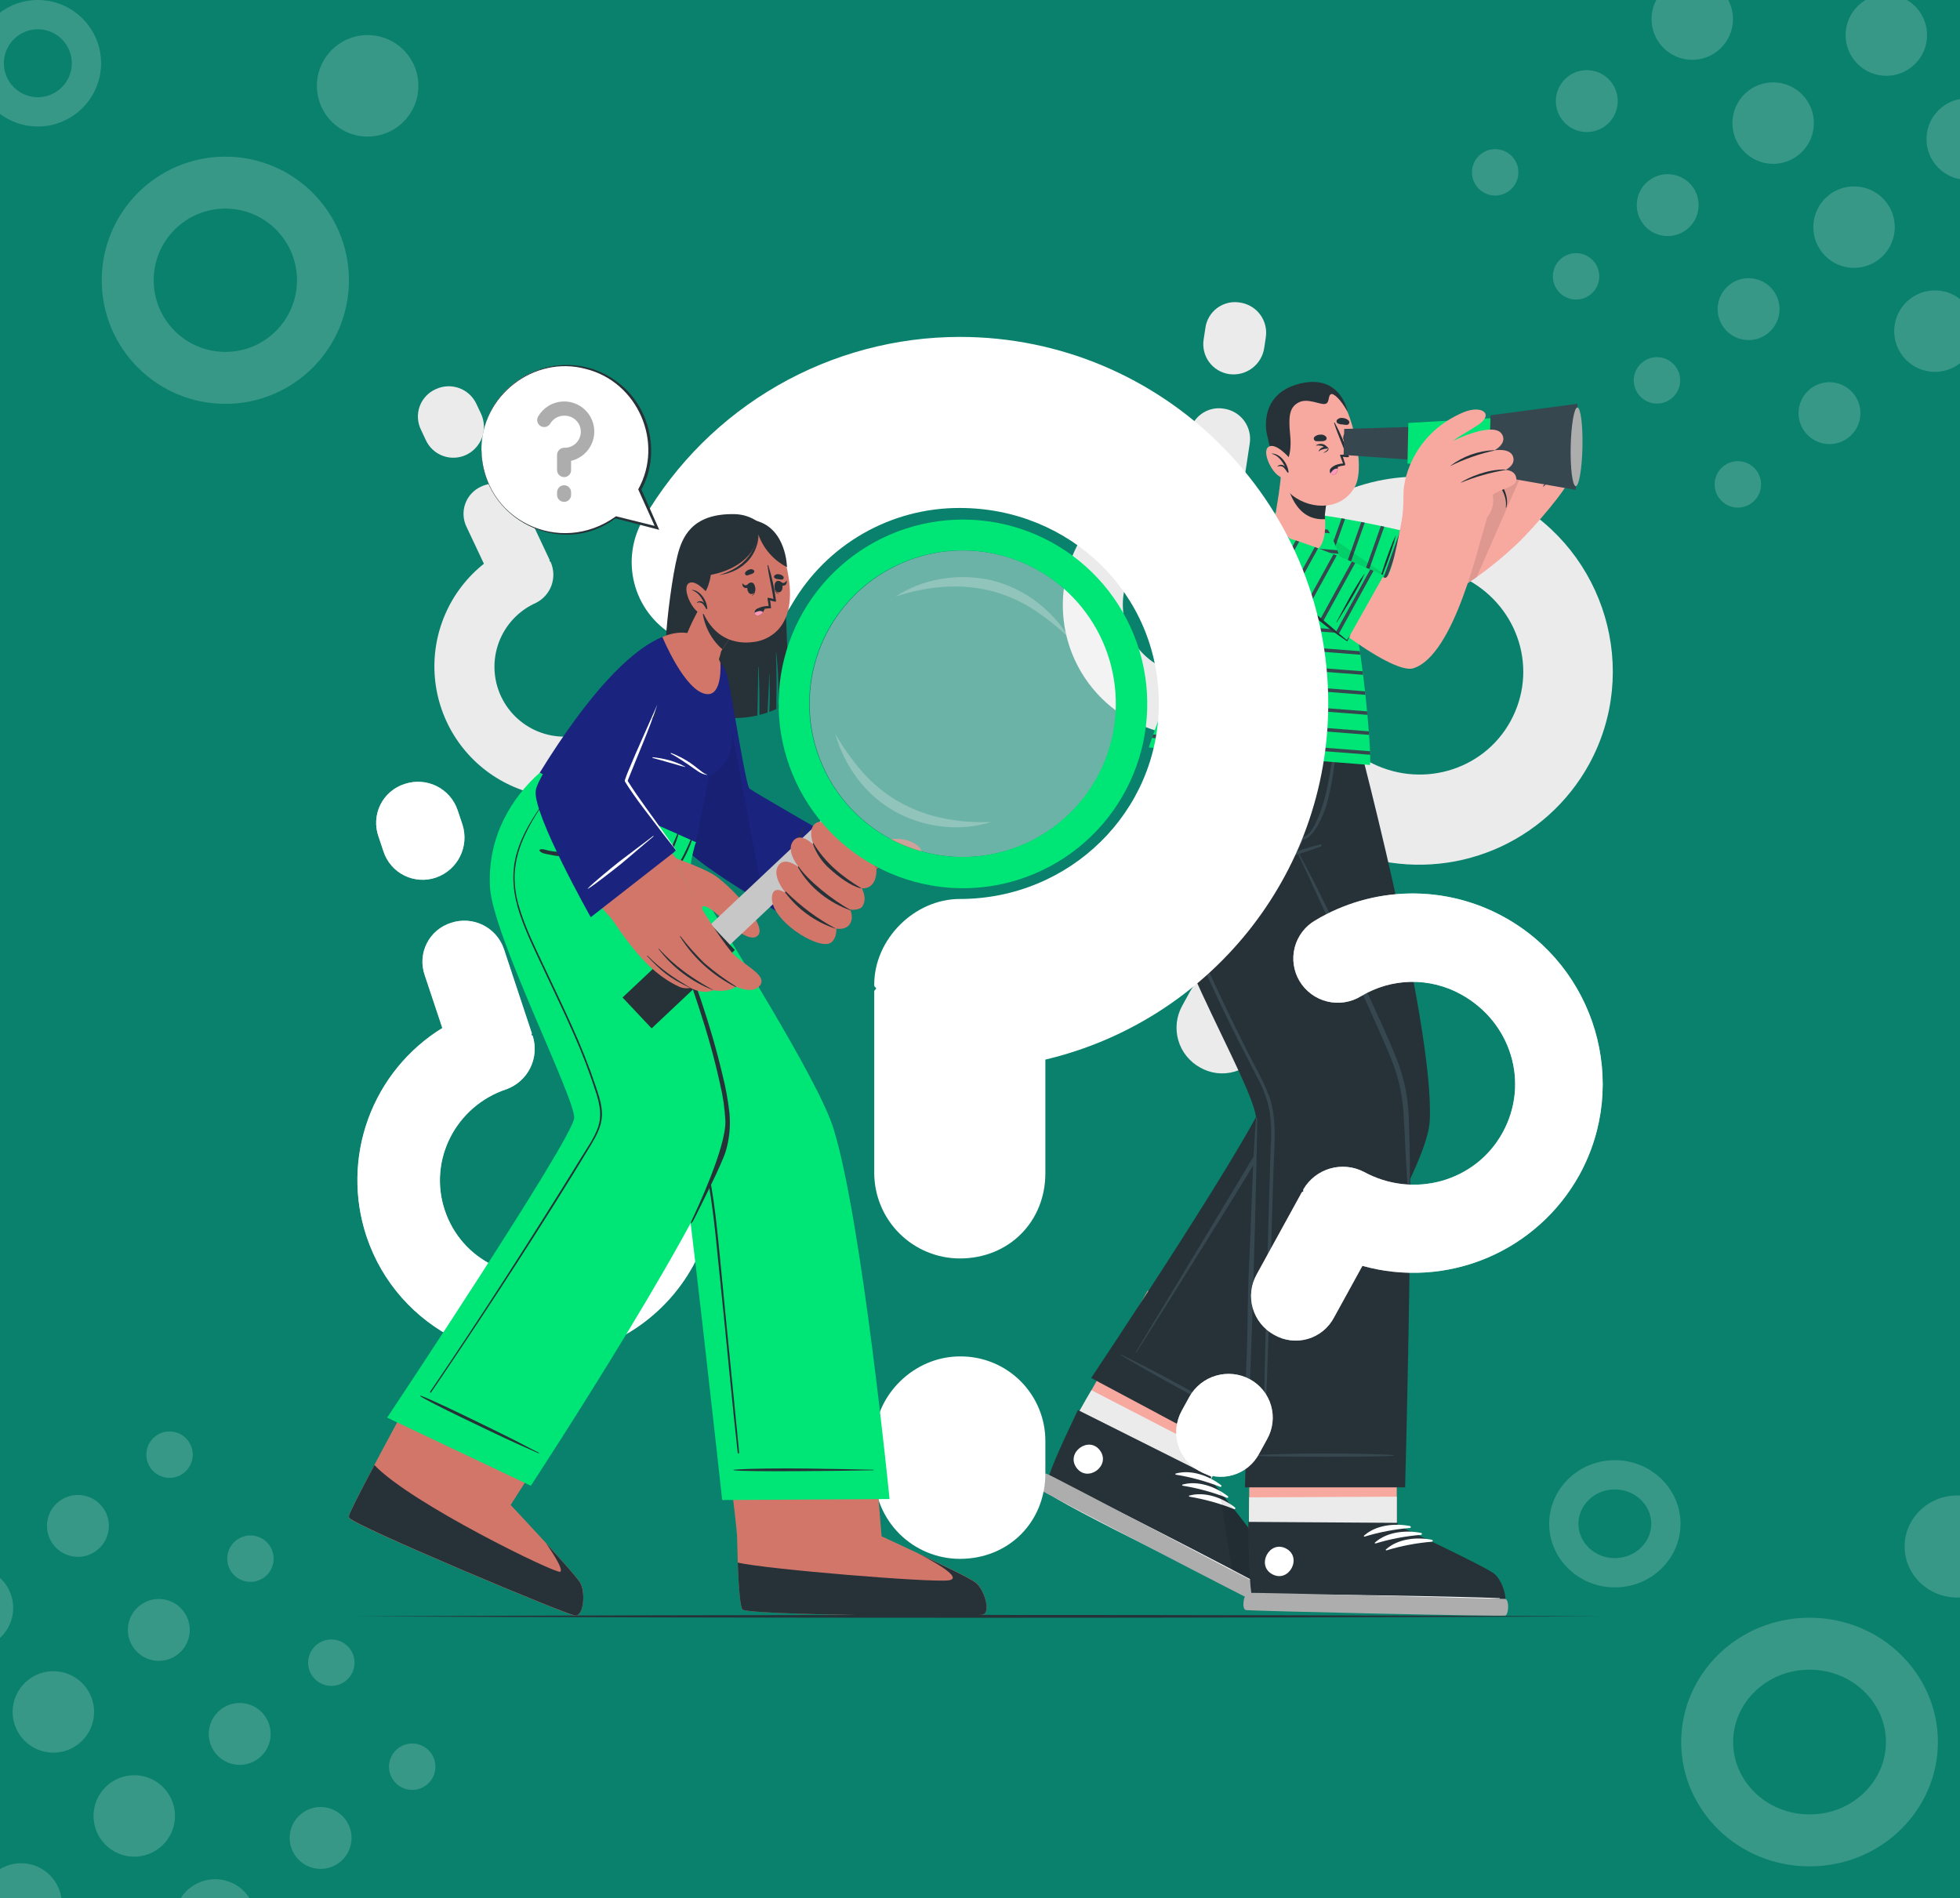 <svg width="540" height="523" viewBox="0 0 540 523" fill="none" xmlns="http://www.w3.org/2000/svg">
<rect x="0" y="0" width="540" height="523" fill="#808080" stroke="none"/>
<g clip-path="url(#clip0_756_90)">
<rect width="540" height="523" fill="#09816C"/>
<g opacity="0.2">
<ellipse cx="411.939" cy="47.484" rx="6.395" ry="6.395" transform="rotate(-127.871 411.939 47.484)" fill="#F3F3F3"/>
<ellipse cx="437.181" cy="27.854" rx="8.527" ry="8.527" transform="rotate(-127.871 437.181 27.854)" fill="#F3F3F3"/>
<ellipse cx="466.234" cy="5.26" rx="11.224" ry="11.224" transform="rotate(-127.871 466.234 5.26)" fill="#F3F3F3"/>
<ellipse cx="434.225" cy="76.142" rx="6.395" ry="6.395" transform="rotate(-127.871 434.225 76.142)" fill="#F3F3F3"/>
<ellipse cx="459.467" cy="56.512" rx="8.527" ry="8.527" transform="rotate(-127.871 459.467 56.512)" fill="#F3F3F3"/>
<ellipse cx="488.521" cy="33.918" rx="11.224" ry="11.224" transform="rotate(-127.871 488.521 33.918)" fill="#F3F3F3"/>
<ellipse cx="519.703" cy="9.668" rx="11.224" ry="11.224" transform="rotate(-127.871 519.703 9.668)" fill="#F3F3F3"/>
<ellipse cx="456.513" cy="104.801" rx="6.395" ry="6.395" transform="rotate(-127.871 456.513 104.801)" fill="#F3F3F3"/>
<ellipse cx="481.754" cy="85.171" rx="8.527" ry="8.527" transform="rotate(-127.871 481.754 85.171)" fill="#F3F3F3"/>
<ellipse cx="510.808" cy="62.577" rx="11.224" ry="11.224" transform="rotate(-127.871 510.808 62.577)" fill="#F3F3F3"/>
<ellipse cx="541.991" cy="38.327" rx="11.224" ry="11.224" transform="rotate(-127.871 541.991 38.327)" fill="#F3F3F3"/>
<ellipse cx="478.799" cy="133.459" rx="6.395" ry="6.395" transform="rotate(-127.871 478.799 133.459)" fill="#F3F3F3"/>
<ellipse cx="504.041" cy="113.829" rx="8.527" ry="8.527" transform="rotate(-127.871 504.041 113.829)" fill="#F3F3F3"/>
<ellipse cx="533.094" cy="91.235" rx="11.224" ry="11.224" transform="rotate(-127.871 533.094 91.235)" fill="#F3F3F3"/>
</g>
<path d="M376.629 236.288L368.658 250.794C367.898 252.259 366.849 253.553 365.574 254.6C364.298 255.646 362.824 256.423 361.24 256.882C359.655 257.342 357.994 257.475 356.357 257.273C354.72 257.071 353.14 256.539 351.715 255.708C348.821 254.112 346.678 251.432 345.755 248.258C344.832 245.084 345.205 241.674 346.793 238.774L359.552 215.565C359.67 215.346 359.897 215.472 360.023 215.246C359.913 214.901 359.913 214.901 360.023 214.674C361.681 211.844 364.36 209.757 367.509 208.84C370.658 207.923 374.039 208.246 376.957 209.744C391.019 217.472 408.533 212.574 416.143 198.74C423.863 184.686 418.495 167.5 404.433 159.764C400.108 157.366 395.228 156.15 390.283 156.239C385.339 156.327 380.505 157.717 376.268 160.268C374.847 161.14 373.267 161.721 371.619 161.975C369.971 162.23 368.289 162.154 366.671 161.751C365.053 161.348 363.531 160.627 362.195 159.63C360.859 158.632 359.735 157.378 358.889 155.942C358.056 154.534 357.51 152.976 357.281 151.357C357.053 149.738 357.147 148.09 357.559 146.507C357.97 144.924 358.691 143.439 359.679 142.136C360.667 140.833 361.903 139.738 363.315 138.915C371.313 134.12 380.426 131.503 389.749 131.325C399.072 131.146 408.279 133.413 416.454 137.898C442.343 152.136 452.003 184.754 437.773 210.634C431.956 221.168 422.755 229.431 411.659 234.086C400.563 238.741 388.221 239.517 376.629 236.288ZM349.749 285.15L347.54 289.166C346.78 290.631 345.731 291.926 344.455 292.974C343.18 294.021 341.705 294.799 340.119 295.259C338.534 295.719 336.872 295.853 335.234 295.652C333.596 295.45 332.016 294.918 330.589 294.088C327.692 292.485 325.549 289.798 324.632 286.616C323.716 283.434 324.1 280.019 325.7 277.12L327.909 273.105C329.538 270.243 332.217 268.129 335.379 267.21C338.54 266.291 341.935 266.64 344.844 268.182C346.299 268.955 347.585 270.011 348.625 271.289C349.665 272.567 350.439 274.04 350.901 275.621C351.363 277.202 351.504 278.86 351.314 280.497C351.125 282.134 350.61 283.716 349.8 285.15H349.749Z" fill="#EBEBEB"/>
<path d="M325.978 130.716L327.658 119.67C327.798 118.565 328.161 117.5 328.725 116.539C329.289 115.578 330.042 114.742 330.94 114.082C331.837 113.421 332.859 112.95 333.943 112.696C335.028 112.442 336.153 112.412 337.25 112.606C338.345 112.769 339.396 113.147 340.344 113.717C341.292 114.288 342.118 115.04 342.774 115.93C343.43 116.821 343.904 117.832 344.169 118.907C344.433 119.981 344.483 121.097 344.315 122.19L341.635 139.83C341.635 139.998 341.434 139.973 341.408 140.141C341.56 140.334 341.56 140.334 341.534 140.511C341.139 142.691 339.926 144.637 338.142 145.952C336.359 147.267 334.141 147.851 331.942 147.584C329.413 147.14 326.821 147.207 324.319 147.779C321.817 148.351 319.454 149.418 317.37 150.917C315.285 152.415 313.522 154.316 312.182 156.505C310.843 158.695 309.955 161.131 309.57 163.669C309.186 166.207 309.312 168.796 309.943 171.285C310.573 173.773 311.694 176.111 313.241 178.16C314.787 180.208 316.728 181.928 318.948 183.216C321.169 184.504 323.624 185.335 326.171 185.661C329.468 186.18 332.843 185.823 335.958 184.626C339.073 183.428 341.819 181.433 343.92 178.84C344.617 177.956 345.483 177.22 346.468 176.675C347.453 176.13 348.536 175.786 349.655 175.664C350.774 175.542 351.906 175.644 352.986 175.965C354.065 176.285 355.069 176.817 355.94 177.53C356.793 178.23 357.5 179.091 358.02 180.065C358.54 181.038 358.863 182.105 358.971 183.203C359.078 184.301 358.969 185.41 358.647 186.466C358.326 187.522 357.8 188.504 357.1 189.357C353.353 194.02 348.507 197.68 342.996 200.008C337.485 202.336 331.483 203.259 325.527 202.693C319.572 202.128 313.85 200.092 308.876 196.769C303.902 193.446 299.831 188.939 297.029 183.654C294.226 178.368 292.781 172.47 292.822 166.488C292.863 160.506 294.389 154.627 297.263 149.381C300.137 144.134 304.269 139.684 309.289 136.429C314.308 133.174 320.057 131.217 326.02 130.733L325.978 130.716ZM331.622 93.496L332.084 90.438C332.223 89.332 332.586 88.266 333.149 87.305C333.713 86.343 334.466 85.506 335.364 84.844C336.261 84.183 337.283 83.711 338.368 83.456C339.454 83.202 340.579 83.171 341.677 83.366C342.772 83.529 343.824 83.906 344.773 84.478C345.721 85.049 346.548 85.802 347.204 86.693C347.861 87.585 348.334 88.597 348.598 89.672C348.862 90.748 348.911 91.864 348.742 92.958L348.28 96.016C347.913 98.208 346.708 100.172 344.919 101.49C343.13 102.809 340.898 103.379 338.695 103.08C337.596 102.928 336.538 102.557 335.584 101.99C334.63 101.423 333.799 100.671 333.14 99.778C332.481 98.885 332.008 97.869 331.747 96.79C331.486 95.711 331.444 94.591 331.622 93.496Z" fill="#EBEBEB"/>
<path d="M133.324 155.32L128.569 145.24C128.071 144.243 127.781 143.156 127.716 142.043C127.651 140.931 127.812 139.817 128.191 138.769C128.57 137.721 129.157 136.761 129.918 135.947C130.679 135.133 131.598 134.483 132.618 134.034C133.618 133.562 134.702 133.292 135.806 133.24C136.911 133.187 138.015 133.353 139.056 133.729C140.096 134.104 141.052 134.681 141.869 135.427C142.686 136.173 143.347 137.073 143.815 138.075L151.426 154.262C151.493 154.413 151.333 154.488 151.426 154.648C151.652 154.724 151.652 154.724 151.728 154.883C152.616 156.913 152.692 159.207 151.94 161.291C151.189 163.375 149.667 165.092 147.688 166.089C145.342 167.128 143.228 168.625 141.468 170.492C139.709 172.359 138.341 174.559 137.443 176.962C136.546 179.365 136.138 181.923 136.242 184.486C136.347 187.049 136.963 189.566 138.053 191.888C139.144 194.21 140.687 196.291 142.593 198.008C144.498 199.725 146.728 201.045 149.15 201.889C151.573 202.733 154.139 203.084 156.699 202.923C159.26 202.762 161.762 202.09 164.059 200.949C167.087 199.541 169.691 197.361 171.608 194.627C173.525 191.893 174.688 188.702 174.979 185.375C175.067 184.255 175.376 183.163 175.89 182.164C176.404 181.165 177.111 180.277 177.971 179.554C178.831 178.831 179.826 178.286 180.899 177.952C181.972 177.617 183.1 177.499 184.219 177.605C185.319 177.71 186.387 178.032 187.362 178.55C188.338 179.069 189.201 179.775 189.904 180.628C190.606 181.48 191.133 182.463 191.455 183.52C191.777 184.577 191.887 185.687 191.779 186.786C191.251 192.742 189.252 198.473 185.964 203.465C182.675 208.458 178.198 212.556 172.935 215.392C167.672 218.228 161.787 219.713 155.808 219.714C149.83 219.716 143.944 218.233 138.68 215.399C133.416 212.566 128.937 208.469 125.646 203.478C122.355 198.487 120.354 192.757 119.823 186.802C119.292 180.847 120.248 174.854 122.604 169.359C124.96 163.864 128.644 159.04 133.324 155.32ZM117.313 121.241L116.003 118.444C115.504 117.447 115.213 116.36 115.148 115.247C115.082 114.134 115.243 113.02 115.621 111.972C115.998 110.923 116.585 109.962 117.345 109.147C118.106 108.332 119.023 107.68 120.043 107.23C121.044 106.757 122.129 106.486 123.235 106.434C124.341 106.381 125.447 106.548 126.488 106.924C127.529 107.3 128.486 107.879 129.303 108.626C130.12 109.373 130.781 110.275 131.249 111.279L132.568 114.076C133.483 116.103 133.574 118.406 132.819 120.498C132.065 122.59 130.525 124.306 128.527 125.282C127.528 125.766 126.442 126.045 125.333 126.104C124.224 126.162 123.114 125.998 122.07 125.622C121.025 125.246 120.066 124.664 119.249 123.912C118.432 123.16 117.774 122.252 117.313 121.241Z" fill="#EBEBEB"/>
<path d="M316.2 355.618C316.2 355.618 295.964 391.402 295.956 391.427C292.705 398.643 289.983 405.027 288.883 408.463C288.879 408.479 288.879 408.496 288.883 408.513C288.537 409.289 288.376 410.134 288.413 410.983C288.413 410.983 288.413 411.033 288.413 411.05C289.908 413.469 346.818 441.13 349.128 441.424C351.438 441.718 352.488 435.166 351.11 432.327C349.733 429.488 332.697 409.151 332.697 409.151L352.563 373.233L316.2 355.618Z" fill="#F7A9A0"/>
<path d="M348.212 441.223C345.902 440.92 289.899 413.503 288.413 411.05C288.406 411.031 288.406 411.01 288.413 410.991C288.374 410.143 288.532 409.298 288.875 408.521C288.875 408.521 288.875 408.479 288.875 408.463C289.975 405.027 292.697 398.643 295.939 391.427C295.939 391.427 299.349 385.169 300.71 383.027L336.906 401.734L332.706 409.177C332.706 409.177 348.851 429.337 350.211 432.142C351.572 434.948 350.522 441.525 348.212 441.223Z" fill="#EBEBEB"/>
<path d="M349.245 440.45C346.927 440.097 290.219 410.882 288.765 408.395C288.194 407.463 291.974 398.954 296.829 388.798L296.981 388.487L333.773 406.925L333.437 407.539C333.437 407.539 350.144 428.421 351.455 431.327C352.765 434.234 351.572 440.811 349.245 440.45Z" fill="#263238"/>
<path d="M349.741 437.913C340.3 432.755 301.752 412.839 292.033 408.462C291.949 408.42 291.924 408.462 292.033 408.521C301.273 413.838 339.989 433.436 349.691 438.072C349.867 438.173 349.943 438.022 349.741 437.913Z" fill="white"/>
<path d="M336.469 409.227C333.067 406.589 328.17 404.8 323.911 405.993C323.752 406.043 323.819 406.278 323.962 406.304C328.153 406.982 332.258 408.108 336.209 409.664C336.264 409.675 336.321 409.669 336.372 409.647C336.423 409.624 336.466 409.586 336.495 409.538C336.524 409.49 336.537 409.434 336.532 409.378C336.527 409.323 336.505 409.27 336.469 409.227Z" fill="white"/>
<path d="M338.342 412.268C334.94 409.622 330.043 407.832 325.784 409.034C325.625 409.034 325.692 409.311 325.835 409.336C330.026 410.014 334.131 411.141 338.082 412.696C338.135 412.706 338.19 412.699 338.24 412.676C338.289 412.654 338.331 412.617 338.359 412.571C338.387 412.525 338.4 412.471 338.398 412.417C338.395 412.363 338.375 412.311 338.342 412.268Z" fill="white"/>
<path d="M340.207 415.3C336.847 412.662 331.916 410.865 327.658 412.066C327.49 412.116 327.565 412.343 327.7 412.368C331.892 413.062 335.997 414.203 339.947 415.77C340.009 415.805 340.083 415.813 340.151 415.794C340.22 415.774 340.278 415.728 340.312 415.665C340.347 415.603 340.355 415.529 340.335 415.461C340.316 415.392 340.27 415.334 340.207 415.3Z" fill="white"/>
<path d="M303.079 399.659C300.03 395.459 293.537 400.222 296.594 404.405C299.652 408.589 306.12 403.843 303.079 399.659Z" fill="white"/>
<path opacity="0.1" d="M335.94 410.68L340.022 436.141C345.155 438.661 348.7 440.341 349.262 440.458C351.581 440.819 352.774 434.217 351.48 431.327C350.472 429.16 340.652 416.611 335.94 410.68Z" fill="black"/>
<path d="M351.161 438.862C352.001 439.769 350.002 443.062 349.128 442.961C348.254 442.86 286.573 410.739 285.641 409.958C284.708 409.176 287.035 405.615 288.362 406.043C289.69 406.472 351.161 438.862 351.161 438.862Z" fill="#ADADAD"/>
<path d="M300.626 379.659L341.4 401.44C341.4 401.44 392.875 328.075 393.908 308.805C395.328 282.185 372.597 197.673 372.597 197.673L336.36 197.421C336.36 197.421 351.102 284.327 349.901 299.153C349.262 306.915 300.626 379.659 300.626 379.659Z" fill="#263238"/>
<path d="M344.97 393.04C342.87 391.528 323.533 380.331 308.85 373.174C308.83 373.164 308.807 373.163 308.785 373.17C308.764 373.177 308.746 373.192 308.736 373.212C308.726 373.232 308.725 373.255 308.732 373.277C308.739 373.298 308.754 373.315 308.774 373.325C313.235 376.274 342.089 392.083 344.894 393.2C344.953 393.2 345.062 393.04 344.97 393.04Z" fill="#37474F"/>
<path d="M354.924 280.589C353.244 267.872 351.388 255.171 349.279 242.512C347.171 229.853 344.919 217.102 342.257 204.494C341.937 202.948 341.593 201.411 341.257 199.874C341.247 199.825 341.218 199.782 341.176 199.754C341.134 199.727 341.084 199.717 341.035 199.727C340.985 199.737 340.942 199.766 340.915 199.808C340.887 199.849 340.877 199.9 340.888 199.949C343.122 212.457 345.415 224.965 347.473 237.506C349.531 250.047 351.48 262.613 353.16 275.205C353.586 278.318 354 281.438 354.403 284.562C354.903 287.778 355.212 291.021 355.327 294.273C355.381 297.378 354.854 300.467 353.773 303.378C352.617 306.224 351.212 308.962 349.573 311.56C343.08 322.656 313.68 371.15 312.907 372.561C312.857 372.653 312.991 372.746 313.05 372.653C320.097 361.733 341.963 326.781 348.615 315.533C351.614 310.451 355.058 305.302 356.033 299.363C357.049 293.164 355.739 286.713 354.924 280.589Z" fill="#37474F"/>
<path d="M344.483 379.659C344.483 379.659 344.071 421.02 344.071 421.045C344.289 428.958 344.625 435.888 345.129 439.458C345.125 439.478 345.125 439.498 345.129 439.517C345.158 440.366 345.383 441.197 345.785 441.945C345.785 441.945 345.785 441.945 345.785 441.995C348.187 443.524 411.464 443.616 413.665 442.877C415.866 442.138 413.942 435.787 411.489 433.822C409.037 431.856 384.819 420.995 384.819 420.995V379.659H344.483Z" fill="#F7A9A0"/>
<path d="M344.155 412.553C344.155 412.553 344.071 421.02 344.071 421.045C344.289 428.958 344.625 435.888 345.129 439.458C345.125 439.478 345.125 439.498 345.129 439.517C345.252 440.349 345.472 441.164 345.785 441.945C345.785 441.945 345.785 441.945 345.785 441.995C348.187 443.524 411.464 443.616 413.665 442.877C415.866 442.138 413.942 435.787 411.489 433.822C409.037 431.856 384.819 420.995 384.819 420.995V412.36L344.155 412.553Z" fill="#EBEBEB"/>
<path d="M413.749 442.802C411.506 443.516 347.733 442.39 345.339 440.802C344.415 440.214 344.037 430.916 343.903 419.66V419.307L385.063 419.576V420.273C385.063 420.273 409.289 431.621 411.741 433.646C414.194 435.67 415.992 442.096 413.749 442.802Z" fill="#263238"/>
<path d="M413.069 440.315C402.325 439.862 358.939 439.047 348.288 439.417C348.195 439.417 348.195 439.475 348.288 439.484C358.931 440.164 402.325 440.626 413.077 440.492C413.295 440.492 413.295 440.324 413.069 440.315Z" fill="white"/>
<path d="M388.482 420.458C384.282 419.618 379.074 420.147 375.79 423.112C375.664 423.221 375.832 423.406 375.966 423.364C380.027 422.128 384.209 421.331 388.44 420.987C388.504 420.982 388.564 420.954 388.609 420.909C388.654 420.864 388.682 420.804 388.687 420.74C388.692 420.676 388.674 420.613 388.636 420.561C388.599 420.509 388.544 420.473 388.482 420.458Z" fill="white"/>
<path d="M391.497 422.348C387.297 421.508 382.098 422.045 378.813 425.002C378.687 425.12 378.813 425.296 378.99 425.254C383.054 424.02 387.239 423.226 391.472 422.885C391.508 422.887 391.543 422.882 391.576 422.87C391.609 422.858 391.64 422.839 391.666 422.815C391.692 422.792 391.713 422.763 391.728 422.731C391.743 422.699 391.752 422.664 391.754 422.629C391.755 422.594 391.75 422.558 391.738 422.525C391.726 422.492 391.708 422.461 391.684 422.435C391.66 422.409 391.631 422.388 391.599 422.373C391.567 422.358 391.533 422.349 391.497 422.348Z" fill="white"/>
<path d="M394.522 424.246C390.322 423.406 385.122 423.935 381.838 426.9C381.703 427.01 381.838 427.186 382.006 427.152C386.072 425.916 390.26 425.119 394.496 424.775C394.559 424.767 394.617 424.738 394.66 424.691C394.704 424.645 394.729 424.584 394.732 424.521C394.735 424.458 394.715 424.396 394.677 424.345C394.638 424.295 394.583 424.26 394.522 424.246Z" fill="white"/>
<path d="M414.765 440.534C415.899 440.996 415.605 444.818 414.765 445.112C413.925 445.406 344.399 443.877 343.223 443.591C342.047 443.306 342.559 439.072 343.937 438.879C345.314 438.686 414.765 440.534 414.765 440.534Z" fill="#ADADAD"/>
<path d="M354.302 426.64C349.724 424.246 345.995 431.361 350.581 433.763C355.168 436.166 358.897 429.034 354.302 426.64Z" fill="white"/>
<path d="M372.152 197.58V197.622C371.909 198.37 358.88 234.07 357.654 234.641C356.268 235.28 386.441 285.965 388.222 309.51C389.364 324.563 387.13 409.79 387.13 409.79H342.996C342.996 409.79 345.121 333.173 346.129 308.897C346.516 299.481 315.839 252.617 315.461 223.427C315.343 214.187 321.954 197.387 321.954 197.387L372.152 197.58Z" fill="#263238"/>
<path d="M346.381 308.242C346.381 307.847 346.07 307.721 346.045 308.124C345.045 321.262 344.819 334.324 344.189 347.487C343.559 360.649 343.92 363.774 343.349 376.887C343.021 384.312 343.349 391.755 343.164 399.189C343.17 399.207 343.181 399.224 343.197 399.236C343.213 399.247 343.232 399.254 343.252 399.254C343.272 399.254 343.291 399.247 343.307 399.236C343.323 399.224 343.334 399.207 343.34 399.189C344.701 386.118 346.373 315.676 346.381 308.242Z" fill="#37474F"/>
<path d="M388.205 310.023C388.152 306.782 387.854 303.55 387.314 300.355C386.711 297.245 385.8 294.203 384.593 291.274C382.157 285.125 379.276 279.136 376.52 273.122C373.765 267.107 370.884 260.975 367.944 254.961C366.264 251.601 364.601 248.227 362.954 244.839C361.274 241.429 359.426 238.119 357.654 234.709C357.64 234.681 357.615 234.66 357.585 234.65C357.555 234.641 357.522 234.644 357.494 234.658C357.467 234.673 357.446 234.698 357.436 234.727C357.427 234.757 357.43 234.79 357.444 234.818C360.266 240.883 363.064 246.973 365.844 253.046C368.624 259.119 371.447 265.209 374.244 271.299C377.041 277.389 379.712 283.294 382.291 289.351C383.575 292.236 384.625 295.219 385.433 298.271C386.172 301.426 386.617 304.644 386.76 307.881C387.188 315.441 387.398 323.001 388.138 330.485C388.138 330.586 388.297 330.578 388.306 330.485C388.516 323.673 388.44 316.827 388.205 310.023Z" fill="#37474F"/>
<path d="M383.912 400.911C381.35 400.6 361.804 400.071 345.457 400.911C345.348 400.911 345.356 401.07 345.457 401.079C350.791 401.507 380.905 401.457 383.896 401.079C383.996 401.087 384.03 400.928 383.912 400.911Z" fill="#37474F"/>
<path d="M363.736 232.659C359.007 233.846 354.392 235.445 349.943 237.438C349.909 237.454 349.883 237.481 349.868 237.515C349.853 237.549 349.851 237.587 349.863 237.622C349.874 237.657 349.898 237.687 349.93 237.706C349.961 237.725 349.999 237.731 350.035 237.724C354.672 236.271 359.376 234.91 363.92 233.213C363.986 233.183 364.038 233.129 364.067 233.063C364.096 232.997 364.099 232.922 364.076 232.853C364.053 232.785 364.006 232.727 363.943 232.691C363.88 232.655 363.806 232.644 363.736 232.659Z" fill="#37474F"/>
<path d="M368.187 202.419C368.187 202.268 367.919 202.2 367.91 202.368C367.402 207.317 366.645 212.238 365.642 217.11C365.205 219.37 362.072 231.81 358.208 230.483C357.561 230.256 357.284 229.576 357.284 228.56C357.437 227.256 357.747 225.975 358.208 224.746C358.922 222.15 359.544 219.53 360.048 216.884C361.015 211.96 361.474 206.949 361.417 201.932C361.41 201.903 361.393 201.877 361.369 201.859C361.346 201.84 361.317 201.831 361.287 201.831C361.257 201.831 361.228 201.84 361.204 201.859C361.181 201.877 361.164 201.903 361.157 201.932C360.569 208.838 359.46 215.689 357.839 222.428C356.999 225.653 354.848 230.433 358.225 231.29C361.602 232.146 364.785 224.116 365.441 221.89C367.194 215.546 368.117 209.001 368.187 202.419Z" fill="#37474F"/>
<path d="M358.276 230.836C357.835 231.65 357.448 232.492 357.116 233.356C356.789 234.018 356.59 234.736 356.528 235.473C356.528 235.616 356.713 235.641 356.797 235.557C357.275 234.952 357.657 234.278 357.931 233.558C358.318 232.785 358.712 232.012 359.082 231.222C359.133 231.115 359.14 230.992 359.1 230.881C359.061 230.769 358.979 230.677 358.872 230.626C358.765 230.575 358.642 230.568 358.53 230.607C358.418 230.647 358.327 230.729 358.276 230.836Z" fill="#37474F"/>
<path d="M350.9 321.203C351.119 314.928 351.816 308.351 349.766 302.303C348.641 299.345 347.296 296.476 345.743 293.718C344.203 290.773 342.702 287.808 341.24 284.823C335.36 272.92 329.791 260.832 324.827 248.501C322.441 242.571 320.307 236.481 319.451 230.114C318.666 223.424 319.084 216.648 320.685 210.105C321.055 208.467 321.45 206.846 321.895 205.233C321.895 205.115 321.752 205.048 321.719 205.166C319.625 211.337 318.465 217.787 318.275 224.301C318.319 230.542 319.441 236.729 321.593 242.588C323.709 248.745 326.355 254.734 328.968 260.69C331.656 266.85 334.456 272.948 337.368 278.985C340.257 284.999 343.332 290.913 346.381 296.852C347.944 299.672 349.076 302.71 349.741 305.865C350.214 309.132 350.335 312.441 350.102 315.735C349.581 329.603 348.422 375.778 348.212 389.613C348.212 391.366 348.193 393.124 348.153 394.888C348.153 394.919 348.166 394.949 348.188 394.971C348.21 394.993 348.24 395.006 348.271 395.006C348.302 395.006 348.332 394.993 348.354 394.971C348.376 394.949 348.389 394.919 348.389 394.888C349.271 381.095 350.396 335.03 350.9 321.203Z" fill="#37474F"/>
<path d="M341.005 206.56C341.005 206.459 340.846 206.476 340.837 206.56C340.316 210.374 339.997 214.338 338.174 217.799C336.494 220.983 333.538 223.024 330.32 224.46C328.449 225.265 326.537 225.972 324.592 226.577C324.449 226.619 324.482 226.838 324.634 226.804C328.288 226.048 331.992 225.2 335.167 223.15C338.527 220.958 340.308 217.446 340.862 213.515C341.149 211.208 341.196 208.877 341.005 206.56Z" fill="#37474F"/>
<path d="M356.453 148.81C363.055 154.312 383.627 166.727 393.278 166.022C399.78 165.551 417.025 151.851 420.402 147.029C421.788 145.064 407.802 131.187 405.576 132.43C403.123 133.774 392.035 147.172 390.153 147.55C388.272 147.928 370.724 143.518 360.863 142.224C354.957 141.46 353.429 146.282 356.453 148.81Z" fill="#F7A9A0"/>
<path d="M416.521 151.027C420.099 148.423 429.961 136.747 431.372 133.967C432.783 131.187 436.328 123.047 434.346 121.745C432.363 120.443 431.129 122.753 431.129 122.753C431.129 122.753 432.221 118.729 429.953 117.931C428.147 117.301 426.248 120.451 426.248 120.451C426.248 120.451 427.214 115.983 424.862 115.479C422.72 115.025 421.544 118.948 421.544 118.948C421.544 118.948 421.964 115.126 419.822 115.084C417.235 115.025 416.462 121.644 414.698 124.551C414.287 125.214 400.275 137.411 400.275 137.411L416.521 151.027Z" fill="#F7A9A0"/>
<path d="M421.402 118.805C420.343 123.702 419.764 125.702 416.748 129.456C416.681 129.532 416.748 129.633 416.849 129.566C420.142 126.155 420.998 123.837 421.645 118.814C421.67 118.578 421.452 118.578 421.402 118.805Z" fill="#263238"/>
<path d="M426.24 120.468C425.215 125.508 423.98 127.592 421.107 131.766C421.065 131.825 421.166 131.892 421.208 131.842C424.375 127.986 426.047 125.601 426.408 120.468C426.391 120.233 426.24 120.242 426.24 120.468Z" fill="#263238"/>
<path d="M430.986 122.963C429.65 127.734 428.466 130.221 425.181 133.883C425.169 133.89 425.159 133.9 425.151 133.912C425.143 133.924 425.137 133.937 425.136 133.951C425.134 133.965 425.135 133.98 425.14 133.993C425.144 134.006 425.152 134.019 425.162 134.029C425.172 134.039 425.184 134.046 425.198 134.051C425.211 134.056 425.225 134.057 425.24 134.055C425.254 134.053 425.267 134.048 425.279 134.04C425.291 134.032 425.3 134.021 425.308 134.009C429.046 130.582 430.524 127.491 431.129 122.997C431.171 122.711 431.07 122.661 430.986 122.963Z" fill="#263238"/>
<path d="M400.275 137.42C400.275 137.42 403.123 132.38 404.366 129.86C405.609 127.34 408.121 119.939 410.448 119.486C413.069 118.973 412.968 126.138 410.817 130.557C410.817 130.557 416.697 136.076 414.849 140.418C414.438 141.359 410.649 145.005 409.448 145.072L400.275 137.42Z" fill="#F7A9A0"/>
<path d="M410.759 131.111C413.136 133.178 415.345 136.689 414.858 139.797C414.863 139.812 414.873 139.824 414.885 139.834C414.898 139.843 414.914 139.848 414.929 139.848C414.945 139.848 414.96 139.843 414.973 139.834C414.986 139.824 414.995 139.812 415.001 139.797C415.967 136.538 413.455 132.447 411.212 130.725C410.784 130.431 410.137 130.574 410.759 131.111Z" fill="#263238"/>
<path opacity="0.1" d="M425.711 115.958L415.362 139.545L412.002 147.231L406.819 159.041C401.636 162.746 396.311 165.812 393.295 166.03C383.643 166.727 363.055 154.27 356.469 148.81C353.445 146.29 354.974 141.46 360.879 142.233C370.741 143.526 388.28 147.945 390.17 147.558C391.371 147.315 396.294 141.796 400.351 137.478L400.292 137.428C400.292 137.428 403.14 132.388 404.383 129.868C405.626 127.348 408.138 119.948 410.465 119.494C412.456 119.099 412.884 123.165 412.019 127.054C413.531 125.693 414.606 124.694 414.715 124.534C416.513 121.628 417.235 115.008 419.839 115.067C421.981 115.067 421.519 118.931 421.519 118.931C421.519 118.931 422.704 115.008 424.879 115.462C425.202 115.535 425.493 115.709 425.711 115.958Z" fill="black"/>
<path d="M383.131 166.61L389.851 147.038C389.851 147.038 370.237 142.266 360.451 141.603C352.244 141.04 349.993 146.735 358.687 152.666C366.927 158.277 383.131 166.61 383.131 166.61Z" fill="#00E676"/>
<path d="M359.51 141.561L356.251 150.801C355.982 150.549 355.722 150.305 355.495 150.062L358.486 141.662C358.813 141.569 359.149 141.561 359.51 141.561ZM364.13 141.972L360.031 153.564L360.871 154.094L365.113 142.107L364.13 141.972ZM369.624 142.812L364.777 156.496L365.617 157L370.573 142.98L369.624 142.812ZM375.05 143.812L369.582 159.285L370.422 159.764L376 143.997L375.05 143.812ZM380.443 144.912L374.412 161.964L375.252 162.426L381.376 145.122L380.443 144.912ZM385.811 146.105L379.276 164.585L380.116 165.039L386.76 146.315L385.811 146.105Z" fill="#37474F"/>
<path d="M384.5 147.592C383.948 148.722 383.463 149.883 383.047 151.07C382.577 152.279 382.148 153.497 381.711 154.715C381.275 155.933 379.737 160.839 379.351 162.065C379.351 162.124 379.435 162.149 379.452 162.065C379.931 160.864 381.829 156.076 382.249 154.883C382.669 153.69 383.089 152.498 383.475 151.288C383.913 150.08 384.275 148.845 384.559 147.592C384.559 147.592 384.517 147.567 384.5 147.592Z" fill="#263238"/>
<path opacity="0.1" d="M385.08 160.847L383.114 166.61C383.114 166.61 366.911 158.268 358.679 152.657C351.026 147.449 351.841 142.426 357.713 141.662L385.08 160.847Z" fill="black"/>
<path d="M377.411 210.76L316.511 205.947C316.746 204.796 334.47 153.405 349.103 142.435C354.143 138.663 362.862 142.435 363.912 143.476C374.16 153.237 378.284 210.105 377.411 210.76Z" fill="#00E676"/>
<path d="M366.407 146.92L345.919 145.332C346.205 145.022 346.49 144.719 346.759 144.434L365.802 145.912C366.02 146.24 366.214 146.576 366.407 146.92ZM368.448 151.59L342.5 149.583C342.282 149.877 342.064 150.179 341.854 150.49L368.801 152.573C368.683 152.243 368.566 151.918 368.448 151.599V151.59ZM370.237 157.193L339.065 154.782C338.872 155.085 338.687 155.396 338.502 155.706L370.506 158.176C370.414 157.84 370.321 157.529 370.237 157.202V157.193ZM371.632 162.771L336.041 160.016L335.537 160.94L371.85 163.72C371.783 163.426 371.707 163.098 371.64 162.779L371.632 162.771ZM372.799 168.332L333.319 165.274C333.16 165.585 333 165.896 332.849 166.206L373.018 169.314C372.925 168.987 372.858 168.659 372.799 168.34V168.332ZM373.79 173.876L330.715 170.516C330.564 170.818 330.421 171.129 330.278 171.44L373.958 174.8C373.9 174.539 373.849 174.212 373.79 173.884V173.876ZM374.63 179.411L328.262 175.824L327.851 176.757L374.773 180.386C374.748 180.066 374.706 179.747 374.656 179.42L374.63 179.411ZM375.386 184.947L325.961 181.125C325.826 181.436 325.692 181.746 325.566 182.057L375.504 185.921C375.496 185.602 375.454 185.283 375.412 184.955L375.386 184.947ZM376.05 190.466L323.76 186.4C323.626 186.714 323.5 187.024 323.382 187.332L376.176 191.44L376.05 190.466ZM376.621 195.984L321.643 191.734C321.526 192.045 321.4 192.356 321.282 192.658L376.722 196.95C376.68 196.64 376.68 196.32 376.68 195.993L376.621 195.984ZM377.092 201.486L319.619 197.043C319.501 197.362 319.384 197.681 319.266 197.984L377.159 202.461C377.167 202.15 377.142 201.831 377.117 201.52L377.092 201.486ZM377.436 206.98L317.704 202.36L317.376 203.301L377.52 207.954C377.52 207.66 377.47 207.333 377.461 206.988L377.436 206.98Z" fill="#37474F"/>
<path d="M361.997 151.775C358.687 152.38 353.336 147.105 351.32 142.938C351.186 142.653 351.757 139.755 352.295 136.218C352.605 134.06 352.899 131.64 353.017 129.423C353.017 128.961 366.785 133.514 366.785 133.514C365.849 136.253 365.251 139.097 365.004 141.981C364.995 142.287 365.012 142.593 365.054 142.896C365.054 142.896 365.054 142.989 365.054 143.048C365.264 144.77 365.189 151.179 361.997 151.775Z" fill="#F7A9A0"/>
<path d="M353.865 129.498C354.327 133.287 356.201 142.485 363.635 143.031C364.11 143.069 364.587 143.069 365.063 143.031C365.067 142.98 365.067 142.93 365.063 142.879C365.02 142.576 365.003 142.27 365.012 141.964C365.252 139.074 365.847 136.224 366.785 133.48C366.785 133.48 356.864 130.204 353.865 129.498Z" fill="#263238"/>
<path d="M349.632 114.555C348.54 119.595 352.328 133.648 356.1 136.529C361.577 140.729 369.935 140.461 373.337 134.009C376.638 127.768 371.371 109.574 367.213 107.012C361.09 103.24 351.245 107.087 349.632 114.555Z" fill="#F7A9A0"/>
<path d="M351.807 129.28C354.647 128.658 356.007 125.265 355.445 119.746C354.882 114.227 355.445 112.043 357.897 110.834C360.35 109.624 363.71 111.573 365.096 111.287C366.482 111.002 365.726 108.767 366.869 108.566C367.431 108.456 369.305 109.851 371.287 113.488C371.287 113.488 369.531 103.072 358.376 105.634C348.002 108.062 348.523 116.68 348.96 119.2C349.663 122.625 350.615 125.994 351.807 129.28Z" fill="#263238"/>
<path d="M355.125 126.038C355.125 126.038 351.429 121.77 349.464 123.131C347.498 124.492 350.606 130.91 353.151 131.531C353.472 131.636 353.81 131.675 354.146 131.647C354.482 131.619 354.808 131.524 355.107 131.367C355.405 131.211 355.669 130.996 355.883 130.735C356.097 130.475 356.256 130.174 356.352 129.851L355.125 126.038Z" fill="#F7A9A0"/>
<path d="M350.396 124.954C350.396 124.954 350.396 125.004 350.396 125.021C352.185 125.534 353.252 127.037 354.059 128.625C353.941 128.463 353.79 128.328 353.615 128.23C353.441 128.132 353.247 128.073 353.047 128.057C352.848 128.041 352.647 128.069 352.459 128.138C352.271 128.207 352.1 128.316 351.959 128.457C351.917 128.457 351.959 128.558 352.017 128.549C352.308 128.42 352.632 128.384 352.943 128.448C353.255 128.511 353.539 128.67 353.756 128.902C354.118 129.295 354.436 129.726 354.705 130.187C354.806 130.33 355.075 130.187 354.999 130.053C354.84 127.818 352.773 124.929 350.396 124.954Z" fill="#263238"/>
<path d="M370.111 120.645C370.111 120.645 370.195 120.645 370.203 120.712C370.422 121.661 370.833 122.72 371.774 122.812V122.862C370.699 122.997 370.161 121.586 370.111 120.645Z" fill="#263238"/>
<path d="M370.691 119.435C372.186 118.914 373.11 121.955 371.724 122.417C370.338 122.879 369.439 119.864 370.691 119.435Z" fill="#263238"/>
<path d="M362.652 121.552C363.083 121.577 363.515 121.577 363.946 121.552C364.405 121.608 364.87 121.508 365.264 121.266C365.384 121.167 365.465 121.028 365.493 120.874C365.521 120.72 365.493 120.562 365.416 120.426C365.242 120.188 365.008 120 364.738 119.88C364.468 119.761 364.172 119.714 363.878 119.746C363.269 119.724 362.672 119.924 362.198 120.309C362.093 120.404 362.018 120.529 361.984 120.667C361.95 120.805 361.958 120.95 362.006 121.083C362.055 121.217 362.143 121.333 362.258 121.416C362.373 121.5 362.51 121.547 362.652 121.552Z" fill="#263238"/>
<path d="M370.993 117.066C370.548 117.066 370.153 116.974 369.699 116.924C369.239 116.936 368.788 116.798 368.414 116.529C368.308 116.418 368.242 116.275 368.228 116.122C368.215 115.969 368.253 115.816 368.339 115.689C368.538 115.465 368.793 115.299 369.078 115.208C369.363 115.116 369.668 115.102 369.96 115.168C370.563 115.197 371.135 115.449 371.564 115.874C371.66 115.979 371.722 116.11 371.742 116.25C371.763 116.391 371.741 116.534 371.68 116.662C371.618 116.79 371.52 116.897 371.398 116.969C371.276 117.041 371.135 117.075 370.993 117.066Z" fill="#263238"/>
<path d="M362.459 122.753C362.923 122.445 363.472 122.286 364.03 122.3C364.321 122.32 364.606 122.394 364.87 122.518C365.159 122.66 365.414 122.864 365.617 123.114L365.987 123.576L365.432 123.618C365.039 123.653 364.651 123.729 364.273 123.845C363.882 123.961 363.529 124.179 363.248 124.475C363.372 124.021 363.671 123.634 364.08 123.4C364.474 123.171 364.912 123.028 365.365 122.98L365.18 123.492C364.868 123.132 364.441 122.892 363.971 122.812C363.471 122.726 362.963 122.706 362.459 122.753Z" fill="#263238"/>
<path d="M364.525 124.769C364.91 124.582 365.269 124.344 365.592 124.064C365.659 123.988 365.936 123.669 365.903 123.602C365.809 123.392 365.691 123.195 365.55 123.014C365.741 123.164 365.9 123.349 366.02 123.56C366.031 123.685 366.013 123.812 365.968 123.93C365.923 124.047 365.852 124.153 365.76 124.24C365.408 124.532 364.979 124.716 364.525 124.769Z" fill="#263238"/>
<path d="M366.81 129.465C367.918 128.774 369.172 128.351 370.472 128.23C370.582 128.23 370.624 127.944 370.607 127.835L369.96 125.844C370.254 125.903 371.766 126.138 371.64 125.76C370.654 122.536 369.342 119.42 367.726 116.462C367.714 116.441 367.696 116.426 367.674 116.418C367.652 116.411 367.628 116.412 367.607 116.422C367.585 116.431 367.569 116.448 367.56 116.47C367.55 116.491 367.55 116.515 367.558 116.537C368.456 119.519 369.868 122.325 370.817 125.315C370.276 125.241 369.728 125.241 369.187 125.315C369.086 125.374 369.943 127.382 370.027 127.718C368.769 127.721 367.562 128.219 366.667 129.104C366.348 129.431 366.298 129.851 366.81 129.465Z" fill="#263238"/>
<path d="M368.557 127.995C368.557 127.995 368.818 129.902 367.927 130.59C367.037 131.279 365.785 130.238 366.701 128.978C367.217 128.485 367.859 128.144 368.557 127.995Z" fill="#263238"/>
<path d="M368.565 129.129C368.553 129.681 368.324 130.206 367.927 130.59C367.834 130.684 367.722 130.757 367.598 130.803C367.475 130.849 367.342 130.868 367.211 130.858C367.079 130.849 366.951 130.811 366.836 130.747C366.72 130.684 366.619 130.596 366.541 130.49C366.536 130.476 366.536 130.461 366.541 130.448C367.314 129.188 368.053 129.011 368.565 129.129Z" fill="#FF99BA"/>
<path d="M401.628 127.608L370.187 125.34L370.338 118.175L401.846 117.234L401.628 127.608Z" fill="#37474F"/>
<path d="M419.201 130.893L387.776 127.718L388.012 116.537L419.545 114.698L419.201 130.893Z" fill="#00E676"/>
<path d="M434.111 134.975L410.297 130.792L410.641 114.42L434.615 111.245L434.111 134.975Z" fill="#37474F"/>
<path d="M435.984 123.14C435.858 129.129 435.035 133.959 434.136 133.942C433.237 133.925 432.616 129.062 432.742 123.072C432.868 117.083 433.691 112.253 434.59 112.278C435.488 112.304 436.11 117.159 435.984 123.14Z" fill="#ADADAD"/>
<path d="M348.389 154.724C357.696 166.274 383.232 186.081 389.389 184.124C400.763 180.529 407.55 149.373 409.457 143.367C410.297 140.847 387.927 137.201 386.995 139.923C386.155 142.292 383.82 158.764 381.711 159.193C380.871 159.377 368.927 153.313 355.193 149.003C344.667 145.677 345.642 151.305 348.389 154.724Z" fill="#F7A9A0"/>
<path d="M385.92 144.988C385.92 144.988 386.684 142.468 386.676 136C386.676 130.96 390.154 119.108 403.199 113.597C408.239 111.489 411.868 114.076 407.063 117.192C403.703 119.385 401.141 120.62 400.242 121.644C400.242 121.644 406.382 122.241 408.163 125.34C409.717 128.041 411.078 130.848 412.237 133.74C411.752 134.074 411.247 134.377 410.725 134.648C411.314 135.937 411.528 137.365 411.344 138.77C411.16 140.175 410.584 141.5 409.684 142.594L408.18 147.903L385.92 144.988Z" fill="#F7A9A0"/>
<path d="M388.02 131.682C389.7 129.641 393.346 125.391 397.537 122.946C402.191 120.233 411.884 116.226 413.85 119.712C415.295 122.232 411.725 124.089 411.725 124.089C411.725 124.089 416.084 123.291 416.882 125.861C417.613 128.213 414.774 129.473 414.774 129.473C414.774 129.473 417.496 129.473 417.764 131.834C418.092 134.715 412.33 134.303 410.129 137.512C409.642 138.226 388.02 131.682 388.02 131.682Z" fill="#F7A9A0"/>
<path d="M399.587 128.339C403.068 125.708 407.272 124.204 411.632 124.03C411.741 124.03 411.8 124.114 411.699 124.139C407.513 125.059 403.454 126.483 399.612 128.381L399.587 128.339Z" fill="#263238"/>
<path d="M402.459 132.959C404.24 131.699 409.801 129.204 414.74 129.372C414.849 129.372 414.908 129.465 414.807 129.482C410.58 130.185 406.446 131.366 402.485 133.001L402.459 132.959Z" fill="#263238"/>
<path d="M371.085 176.547L381.224 158.512C381.224 158.512 362.811 150.263 353.336 147.827C345.373 145.778 342.114 150.969 349.59 158.386C356.671 165.4 371.085 176.547 371.085 176.547Z" fill="#00E676"/>
<path d="M352.572 147.651L347.776 156.37C347.552 156.101 347.341 155.82 347.146 155.53L351.572 147.491C351.892 147.525 352.228 147.575 352.572 147.651Z" fill="#37474F"/>
<path d="M357.939 149.213L351.757 160.452L351.035 159.78L357.015 148.911L357.939 149.213Z" fill="#37474F"/>
<path d="M363.147 151.061L355.932 164.182L355.193 163.535L362.24 150.725L363.147 151.061Z" fill="#37474F"/>
<path d="M368.28 153.052L360.182 167.777L359.426 167.156L367.381 152.699L368.28 153.052Z" fill="#37474F"/>
<path d="M373.362 155.127L364.475 171.28C364.223 171.078 363.971 170.877 363.719 170.658L372.472 154.698L373.362 155.127Z" fill="#37474F"/>
<path d="M378.41 157.277L368.792 174.749L368.036 174.153L377.52 156.891L378.41 157.277Z" fill="#37474F"/>
<path d="M375.899 158.1C375.151 159.111 374.461 160.162 373.832 161.25C373.143 162.351 372.505 163.468 371.858 164.61C371.211 165.753 368.801 170.28 368.196 171.423C368.196 171.473 368.263 171.507 368.297 171.465C368.985 170.364 371.715 166.005 372.345 164.904C372.975 163.804 373.614 162.712 374.21 161.595C374.861 160.484 375.442 159.334 375.949 158.151C375.949 158.151 375.915 158.075 375.899 158.1Z" fill="#263238"/>
<path d="M352.228 160.881C356.965 164.409 361.955 168.659 366.508 172.506C368.053 173.842 369.599 175.178 371.186 176.446H371.01C371.38 175.908 371.749 175.362 372.136 174.833C371.825 175.463 371.497 176.076 371.17 176.698L371.044 176.622C364.231 172.086 358.116 166.542 352.261 160.847L352.228 160.881Z" fill="#263238"/>
<path d="M352.706 162.183C353.924 162.525 355.032 163.176 355.924 164.073C355.283 164.007 354.664 163.804 354.109 163.478C353.554 163.152 353.075 162.71 352.706 162.183Z" fill="#263238"/>
<path d="M375.353 348.764L367.558 362.943C366.814 364.374 365.788 365.64 364.542 366.663C363.295 367.686 361.853 368.445 360.305 368.894C358.756 369.343 357.132 369.473 355.531 369.276C353.93 369.079 352.386 368.559 350.993 367.748C348.164 366.188 346.069 363.57 345.168 360.467C344.267 357.365 344.634 354.032 346.188 351.2L358.654 328.52C358.771 328.301 358.99 328.427 359.116 328.2C359.015 327.873 359.015 327.873 359.116 327.646C360.745 324.888 363.364 322.855 366.44 321.959C369.515 321.064 372.816 321.373 375.672 322.824C389.423 330.384 406.542 325.596 413.976 312.072C421.536 298.33 416.278 281.53 402.527 273.97C398.3 271.626 393.53 270.437 388.698 270.522C383.866 270.608 379.141 271.965 375 274.457C373.612 275.311 372.068 275.88 370.459 276.132C368.849 276.383 367.205 276.311 365.623 275.92C364.041 275.529 362.553 274.827 361.245 273.854C359.938 272.882 358.837 271.659 358.007 270.257C357.193 268.88 356.659 267.355 356.437 265.77C356.214 264.186 356.308 262.573 356.711 261.025C357.115 259.476 357.821 258.023 358.789 256.749C359.756 255.475 360.967 254.405 362.35 253.6C370.167 248.91 379.076 246.351 388.19 246.177C397.304 246.003 406.305 248.221 414.295 252.609C439.604 266.519 449.046 298.406 435.144 323.706C429.451 334.002 420.452 342.076 409.602 346.623C398.752 351.171 386.685 351.925 375.353 348.764ZM349.094 396.526L346.944 400.449C346.202 401.882 345.176 403.149 343.929 404.174C342.682 405.199 341.24 405.959 339.69 406.41C338.141 406.861 336.516 406.993 334.914 406.797C333.312 406.601 331.766 406.081 330.371 405.27C327.542 403.706 325.449 401.085 324.548 397.98C323.648 394.876 324.014 391.541 325.566 388.706L327.725 384.783C329.316 381.984 331.935 379.916 335.027 379.018C338.118 378.119 341.438 378.46 344.281 379.97C345.699 380.726 346.95 381.759 347.963 383.006C348.975 384.254 349.728 385.691 350.176 387.234C350.625 388.776 350.76 390.393 350.574 391.989C350.388 393.585 349.885 395.128 349.094 396.526Z" fill="white"/>
<g opacity="0.6">
<path d="M375.353 348.764L367.558 362.943C366.814 364.374 365.788 365.64 364.542 366.663C363.295 367.686 361.853 368.445 360.305 368.894C358.756 369.343 357.132 369.473 355.531 369.276C353.93 369.079 352.386 368.559 350.993 367.748C348.164 366.188 346.069 363.57 345.168 360.467C344.267 357.365 344.634 354.032 346.188 351.2L358.654 328.52C358.771 328.301 358.99 328.427 359.116 328.2C359.015 327.873 359.015 327.873 359.116 327.646C360.745 324.888 363.364 322.855 366.44 321.959C369.515 321.064 372.816 321.373 375.672 322.824C389.423 330.384 406.542 325.596 413.976 312.072C421.536 298.33 416.278 281.53 402.527 273.97C398.3 271.626 393.53 270.437 388.698 270.522C383.866 270.608 379.141 271.965 375 274.457C373.612 275.311 372.068 275.88 370.459 276.132C368.849 276.383 367.205 276.311 365.623 275.92C364.041 275.529 362.553 274.827 361.245 273.854C359.938 272.882 358.837 271.659 358.007 270.257C357.193 268.88 356.659 267.355 356.437 265.77C356.214 264.186 356.308 262.573 356.711 261.025C357.115 259.476 357.821 258.023 358.789 256.749C359.756 255.475 360.967 254.405 362.35 253.6C370.167 248.91 379.076 246.351 388.19 246.177C397.304 246.003 406.305 248.221 414.295 252.609C439.604 266.519 449.046 298.406 435.144 323.706C429.451 334.002 420.452 342.076 409.602 346.623C398.752 351.171 386.685 351.925 375.353 348.764ZM349.094 396.526L346.944 400.449C346.202 401.882 345.176 403.149 343.929 404.174C342.682 405.199 341.24 405.959 339.69 406.41C338.141 406.861 336.516 406.993 334.914 406.797C333.312 406.601 331.766 406.081 330.371 405.27C327.542 403.706 325.449 401.085 324.548 397.98C323.648 394.876 324.014 391.541 325.566 388.706L327.725 384.783C329.316 381.984 331.935 379.916 335.027 379.018C338.118 378.119 341.438 378.46 344.281 379.97C345.699 380.726 346.95 381.759 347.963 383.006C348.975 384.254 349.728 385.691 350.176 387.234C350.625 388.776 350.76 390.393 350.574 391.989C350.388 393.585 349.885 395.128 349.094 396.526Z" fill="white"/>
</g>
<path d="M121.866 283.235L117.044 268.77C116.53 267.342 116.311 265.823 116.4 264.308C116.49 262.792 116.886 261.31 117.566 259.952C118.245 258.594 119.193 257.388 120.353 256.407C121.512 255.426 122.859 254.692 124.31 254.247C127.2 253.288 130.352 253.514 133.076 254.874C135.799 256.234 137.873 258.618 138.842 261.504L146.52 284.68C146.587 284.89 146.36 284.966 146.436 285.192C146.738 285.335 146.738 285.335 146.814 285.562C147.689 288.453 147.424 291.569 146.075 294.271C144.725 296.973 142.393 299.056 139.556 300.094C125.57 304.739 117.96 319.641 122.53 333.4C127.192 347.411 142.177 354.534 156.188 349.864C160.511 348.443 164.383 345.91 167.416 342.519C170.449 339.127 172.536 334.997 173.467 330.544C173.767 329.039 174.363 327.609 175.221 326.337C176.079 325.064 177.182 323.975 178.465 323.133C179.748 322.291 181.185 321.713 182.694 321.432C184.202 321.151 185.752 321.173 187.252 321.497C188.724 321.814 190.12 322.418 191.358 323.277C192.595 324.135 193.651 325.229 194.464 326.497C195.277 327.766 195.831 329.182 196.094 330.665C196.357 332.148 196.323 333.669 195.996 335.139C194.238 343.543 190.308 351.339 184.598 357.752C178.889 364.164 171.599 368.969 163.454 371.687C137.65 380.289 109.552 366.429 100.958 340.607C97.475 330.087 97.644 318.699 101.439 308.287C105.233 297.875 112.431 289.048 121.866 283.235ZM105.629 234.515L104.293 230.517C103.778 229.087 103.559 227.568 103.648 226.051C103.738 224.534 104.134 223.05 104.813 221.691C105.493 220.332 106.441 219.124 107.6 218.142C108.76 217.16 110.107 216.423 111.559 215.976C114.451 215.019 117.605 215.247 120.329 216.61C123.053 217.974 125.125 220.362 126.091 223.251L127.427 227.249C128.342 230.14 128.095 233.273 126.738 235.984C125.382 238.695 123.023 240.772 120.161 241.773C118.732 242.27 117.218 242.476 115.708 242.379C114.197 242.282 112.722 241.884 111.368 241.209C110.014 240.533 108.809 239.594 107.823 238.446C106.838 237.298 106.092 235.964 105.629 234.524V234.515Z" fill="white"/>
<g opacity="0.6">
<path d="M121.866 283.235L117.044 268.77C116.53 267.342 116.311 265.823 116.4 264.308C116.49 262.792 116.886 261.31 117.566 259.952C118.245 258.594 119.193 257.388 120.353 256.407C121.512 255.426 122.859 254.692 124.31 254.247C127.2 253.288 130.352 253.514 133.076 254.874C135.799 256.234 137.873 258.618 138.842 261.504L146.52 284.68C146.587 284.89 146.36 284.966 146.436 285.192C146.738 285.335 146.738 285.335 146.814 285.562C147.689 288.453 147.424 291.569 146.075 294.271C144.725 296.973 142.393 299.056 139.556 300.094C125.57 304.739 117.96 319.641 122.53 333.4C127.192 347.411 142.177 354.534 156.188 349.864C160.511 348.443 164.383 345.91 167.416 342.519C170.449 339.127 172.536 334.997 173.467 330.544C173.767 329.039 174.363 327.609 175.221 326.337C176.079 325.064 177.182 323.975 178.465 323.133C179.748 322.291 181.185 321.713 182.694 321.432C184.202 321.151 185.752 321.173 187.252 321.497C188.724 321.814 190.12 322.418 191.358 323.277C192.595 324.135 193.651 325.229 194.464 326.497C195.277 327.766 195.831 329.182 196.094 330.665C196.357 332.148 196.323 333.669 195.996 335.139C194.238 343.543 190.308 351.339 184.598 357.752C178.889 364.164 171.599 368.969 163.454 371.687C137.65 380.289 109.552 366.429 100.958 340.607C97.475 330.087 97.644 318.699 101.439 308.287C105.233 297.875 112.431 289.048 121.866 283.235ZM105.629 234.515L104.293 230.517C103.778 229.087 103.559 227.568 103.648 226.051C103.738 224.534 104.134 223.05 104.813 221.691C105.493 220.332 106.441 219.124 107.6 218.142C108.76 217.16 110.107 216.423 111.559 215.976C114.451 215.019 117.605 215.247 120.329 216.61C123.053 217.974 125.125 220.362 126.091 223.251L127.427 227.249C128.342 230.14 128.095 233.273 126.738 235.984C125.382 238.695 123.023 240.772 120.161 241.773C118.732 242.27 117.218 242.476 115.708 242.379C114.197 242.282 112.722 241.884 111.368 241.209C110.014 240.533 108.809 239.594 107.823 238.446C106.838 237.298 106.092 235.964 105.629 234.524V234.515Z" fill="white"/>
</g>
<path d="M288.01 291.938V323.211C288.01 336.651 277.93 346.731 264.439 346.731C258.199 346.72 252.217 344.24 247.8 339.833C243.382 335.426 240.887 329.451 240.86 323.211V273.18C240.86 272.71 241.373 272.71 241.373 272.223C240.86 271.752 240.86 271.752 240.86 271.265C240.86 258.749 251.948 247.686 264.439 247.686C294.747 247.686 319.266 223.646 319.266 193.826C319.266 163.527 294.747 139.956 264.439 139.956C255.094 139.923 245.905 142.35 237.796 146.993C229.686 151.636 222.941 158.332 218.239 166.408C216.68 169.144 214.592 171.541 212.096 173.461C209.6 175.381 206.747 176.785 203.703 177.59C200.659 178.396 197.485 178.587 194.366 178.152C191.247 177.718 188.246 176.667 185.538 175.06C182.88 173.488 180.559 171.407 178.708 168.935C176.857 166.464 175.513 163.651 174.753 160.658C173.993 157.665 173.831 154.552 174.278 151.496C174.725 148.441 175.771 145.504 177.356 142.854C186.239 127.636 198.951 115.01 214.23 106.233C229.508 97.455 246.819 92.832 264.439 92.824C320.241 92.824 365.945 138.033 365.945 193.826C365.945 241.445 332.731 281.37 288.01 291.938ZM288.01 397.265V405.917C288.01 419.357 277.93 429.496 264.439 429.496C258.19 429.483 252.2 426.994 247.781 422.575C243.362 418.156 240.874 412.166 240.86 405.917V397.24C240.86 384.262 251.948 373.72 264.439 373.72C267.541 373.683 270.618 374.266 273.491 375.434C276.364 376.602 278.975 378.332 281.171 380.523C283.366 382.714 285.102 385.321 286.276 388.192C287.451 391.062 288.04 394.138 288.01 397.24V397.265Z" fill="white"/>
<path opacity="0.6" d="M273.36 103.173C313.731 98.091 350.128 139.242 356.696 176.328C357.431 180.534 357.819 184.793 357.856 189.063C357.805 190.482 357.772 191.894 357.679 193.263C347.885 153.472 315.772 110.313 273.36 103.173Z" fill="white"/>
<path d="M217.34 191.927C217.354 192.35 217.258 192.769 217.063 193.145C216.867 193.52 216.578 193.838 216.223 194.069C215.647 194.464 215.043 194.817 214.417 195.128C214.594 192.725 214.493 190.23 214.417 187.853C214.358 185.056 214.132 182.318 213.846 179.554H213.787C213.896 182.36 213.913 185.174 213.955 187.954C213.955 190.407 213.846 192.885 213.896 195.346C213.258 195.64 212.603 195.9 211.948 196.136C211.992 195.279 212.026 194.422 212.048 193.565C212.132 190.986 212.048 188.433 211.973 185.862C211.973 185.795 211.897 185.795 211.897 185.862C211.897 188.382 211.712 190.902 211.612 193.422C211.57 194.388 211.519 195.354 211.469 196.32C211.015 196.472 210.562 196.606 210.116 196.732C209.822 196.824 209.528 196.9 209.226 196.976C209.226 195.296 209.226 193.616 209.226 191.936C209.226 189.256 209.066 186.585 209.024 183.905C209.024 183.897 209.023 183.89 209.02 183.883C209.017 183.876 209.013 183.869 209.007 183.864C209.002 183.858 208.995 183.854 208.988 183.851C208.981 183.848 208.973 183.846 208.966 183.846C208.958 183.846 208.95 183.848 208.943 183.851C208.936 183.854 208.93 183.858 208.924 183.864C208.919 183.869 208.914 183.876 208.911 183.883C208.908 183.89 208.907 183.897 208.907 183.905C208.907 186.568 208.806 189.248 208.772 191.919C208.772 193.641 208.672 195.396 208.663 197.135C204.694 198.001 200.596 198.092 196.592 197.404C194.267 197.01 191.974 196.449 189.73 195.724C189.184 195.548 187.798 195.069 186.428 194.565C186.428 193.725 186.428 192.944 186.428 192.162C186.479 190.382 186.428 188.576 186.521 186.803C186.521 186.744 186.462 186.744 186.462 186.803C186.319 188.592 186.084 190.365 185.983 192.154C185.983 192.876 185.899 193.616 185.866 194.372L184.488 193.842C184.765 190.482 184.69 187.047 184.782 183.695C184.782 183.611 184.69 183.611 184.681 183.695C184.454 186.988 184.043 190.323 183.967 193.641C183.653 193.527 183.352 193.381 183.068 193.204C182.405 192.566 183.312 179.26 183.455 176.16C183.732 170.364 185.227 158.63 186.655 153.052C187.882 148.272 190.41 141.443 202.304 141.653C211.032 141.804 215.098 150.893 215.812 156.219C216.24 158.957 217.366 190.407 217.34 191.927Z" fill="#263238"/>
<path d="M191.88 188.315C188.629 208.047 187.562 228.417 189.746 232.34C193.106 238.43 217.853 253.163 226.354 256.246C229.134 257.254 237.467 238.9 235.804 236.204C234.14 233.507 207 219.723 205.69 218.32C205.001 217.547 202.498 200.831 200.129 189.416C197.92 178.773 192.871 182.326 191.88 188.315Z" fill="#D3766A"/>
<path d="M216.786 252.76L227.631 229.693C227.631 229.693 208.68 218.815 206.496 217.295C205.564 216.648 202.363 195.967 200.541 186.963C199.331 181.083 194.165 177.655 190.998 188.886C189.15 195.472 184.967 227.778 188.755 233.583C191.771 238.194 216.786 252.76 216.786 252.76Z" fill="#1A237E"/>
<path d="M211.57 248.182C212.091 246.409 215.392 239.555 216.24 237.858C217.089 236.161 220.684 229.458 221.557 227.719C221.608 227.627 221.759 227.669 221.709 227.761C220.869 229.5 217.786 236.489 216.963 238.194C216.139 239.899 212.763 246.703 211.662 248.224C211.659 248.23 211.655 248.235 211.651 248.24C211.646 248.245 211.64 248.248 211.634 248.25C211.628 248.253 211.621 248.254 211.614 248.254C211.608 248.253 211.601 248.252 211.595 248.249C211.589 248.246 211.583 248.242 211.579 248.238C211.574 248.233 211.571 248.227 211.568 248.221C211.566 248.214 211.565 248.208 211.565 248.201C211.565 248.195 211.567 248.188 211.57 248.182Z" fill="#263238"/>
<path opacity="0.1" d="M191.586 187.055C191.494 187.324 191.393 187.609 191.3 187.895C191.208 188.181 191.099 188.542 191.006 188.869C190.687 190.003 190.292 191.893 189.889 194.279C189.814 194.716 189.738 195.119 189.671 195.631C189.62 195.909 189.578 196.203 189.536 196.471C189.436 197.093 189.343 197.731 189.251 198.387L189.2 198.739C189.1 199.453 188.99 200.201 188.898 200.957C188.822 201.511 188.747 202.066 188.68 202.637C188.612 203.208 188.537 203.763 188.478 204.317C188.478 204.603 188.411 204.888 188.377 205.157C188.016 208.366 187.705 211.743 187.495 215.01C187.436 215.892 187.386 216.774 187.352 217.648C187.352 218.227 187.302 218.807 187.285 219.328C187.268 219.849 187.243 220.453 187.235 221.008C187.126 226.77 187.52 231.525 188.755 233.431C190.788 236.556 202.918 244.234 210.536 248.862L197.995 181.998C197.893 181.917 197.786 181.841 197.676 181.771C197.35 181.552 196.978 181.413 196.588 181.363C196.199 181.313 195.804 181.355 195.433 181.486C195.076 181.62 194.744 181.813 194.45 182.057C194.218 182.255 194.002 182.472 193.804 182.704C193.567 182.967 193.351 183.248 193.157 183.544C192.493 184.646 191.965 185.825 191.586 187.055Z" fill="#020100"/>
<path d="M270.84 444.843C268.681 445.548 207 445.002 204.623 443.499C203.733 442.928 203.287 433.94 203.061 423.053C203.01 420.71 198.348 382.834 198.348 382.834L239.609 383.078L242.885 423.28C242.885 423.28 266.405 434.057 268.807 435.989C271.21 437.921 273.041 444.146 270.84 444.843Z" fill="#D3766A"/>
<path d="M270.84 444.843C268.681 445.548 207 445.002 204.623 443.499C203.951 443.062 203.531 437.803 203.254 430.529C211.242 432.36 256.115 436.048 261.272 435.426C266.254 434.83 254.704 428.891 252.62 427.866C259.391 431.067 267.43 434.939 268.782 436.031C271.184 437.921 273.041 444.145 270.84 444.843Z" fill="#263238"/>
<path d="M155.407 215.901C155.407 215.901 144.613 231.567 150.552 248.56C160.682 277.632 186.42 310.342 187.21 314.08C189.074 322.9 198.97 413.292 198.97 413.292L245.077 413.015C245.077 413.015 237.517 336.34 229.663 311.022C225.388 297.196 200.977 259.295 190.444 240.798C189.494 239.118 191.72 232.003 191.72 232.003L155.407 215.901Z" fill="#00E676"/>
<path d="M240.491 404.943C233.334 404.8 211.662 404.204 202.12 404.943C202.044 404.943 202.044 405.069 202.12 405.077C205.396 405.589 233.334 405.245 240.491 405.077C240.505 405.092 240.522 405.103 240.542 405.108C240.562 405.113 240.583 405.111 240.602 405.104C240.621 405.097 240.637 405.084 240.649 405.067C240.661 405.05 240.667 405.03 240.667 405.01C240.667 404.989 240.661 404.97 240.649 404.953C240.637 404.936 240.621 404.923 240.602 404.916C240.583 404.908 240.562 404.907 240.542 404.912C240.522 404.917 240.505 404.927 240.491 404.943Z" fill="#263238"/>
<path d="M147.721 237.287C150.796 242.252 154.055 247.115 157.205 252.029C160.355 256.943 163.488 261.882 166.588 266.838C172.776 276.75 178.818 286.744 184.715 296.818C187.577 301.465 190.018 306.359 192.006 311.442C193.818 316.54 195.162 321.792 196.021 327.134C196.928 332.501 197.508 337.911 198.046 343.32C198.606 349.077 199.166 354.834 199.726 360.591L203.229 395.938C203.371 397.383 203.514 398.828 203.64 400.272C203.64 400.491 203.279 400.524 203.254 400.314C201.935 388.605 200.86 376.862 199.675 365.135C199.082 359.3 198.488 353.465 197.895 347.63C197.349 342.203 196.828 336.768 196.055 331.367C195.34 326.045 194.231 320.783 192.737 315.626C191.071 310.283 188.817 305.141 186.017 300.296C180.364 290.258 174.366 280.388 168.377 270.543C162.388 260.698 156.231 250.719 149.897 240.958C149.116 239.757 148.326 238.556 147.511 237.371C147.503 237.279 147.663 237.195 147.721 237.287Z" fill="#263238"/>
<path d="M158.49 445.12C156.214 444.952 97.825 420.458 96.221 418.181C96.151 418.047 96.122 417.895 96.137 417.744C96.137 415.728 124.092 365.043 124.092 365.043L162.262 380.759L140.64 414.653C140.64 414.653 158.414 433.486 159.901 436.166C161.388 438.845 160.75 445.305 158.49 445.12Z" fill="#D3766A"/>
<path d="M159.885 436.166C161.363 438.845 160.725 445.305 158.49 445.145C156.256 444.986 97.8 420.474 96.213 418.24C96.149 418.104 96.123 417.953 96.137 417.803C96.137 417.14 99.136 411.293 103.159 403.716C111.433 388.092 124.092 365.076 124.092 365.076L162.262 380.793L140.64 414.653C140.64 414.653 145.546 419.853 150.409 425.17C154.819 430 159.179 434.889 159.885 436.166Z" fill="#D3766A"/>
<path d="M158.49 445.12C156.222 444.952 97.825 420.449 96.213 418.181C96.149 418.045 96.123 417.894 96.137 417.744C96.137 417.081 99.136 411.234 103.159 403.657C113.239 414.258 153.013 433.587 154.315 433.057C155.617 432.528 150.745 425.657 150.409 425.17C154.819 429.983 159.179 434.872 159.884 436.149C161.363 438.845 160.8 445.305 158.49 445.12Z" fill="#263238"/>
<path d="M146.251 409.353L106.662 390.587C106.662 390.587 157.726 313.87 158.196 308.049C158.608 302.891 135.777 257.699 135.012 244.595C134.172 230.458 141.127 219.614 148.687 212.919L191.746 232.029C191.746 232.029 187.983 239.715 180.565 243.789C180.565 243.789 202.641 295.978 201.154 311.921C199.667 327.864 146.251 409.353 146.251 409.353Z" fill="#00E676"/>
<path d="M148.452 400.272C142.958 397.467 144.58 398.181 139.052 395.442C136.356 394.107 118.582 385.32 115.818 384.522C115.759 384.522 115.709 384.615 115.759 384.648C118.078 386.328 136.012 394.779 138.742 396.064C144.319 398.676 142.748 397.861 148.368 400.415C148.469 400.491 148.553 400.323 148.452 400.272Z" fill="#263238"/>
<path d="M186.983 244.209C182.258 244.548 177.571 245.287 172.972 246.418C172.953 246.421 172.935 246.428 172.919 246.438C172.903 246.449 172.889 246.462 172.878 246.478C172.867 246.493 172.859 246.511 172.855 246.529C172.851 246.548 172.851 246.567 172.854 246.586C172.857 246.605 172.864 246.623 172.875 246.639C172.885 246.655 172.898 246.669 172.914 246.68C172.929 246.69 172.947 246.698 172.965 246.702C172.984 246.706 173.003 246.707 173.022 246.704C177.701 246.107 182.438 245.603 187.075 244.755C187.145 244.74 187.206 244.698 187.246 244.639C187.286 244.58 187.301 244.508 187.289 244.438C187.277 244.368 187.239 244.305 187.182 244.262C187.125 244.219 187.054 244.2 186.983 244.209Z" fill="#263238"/>
<path d="M182.077 241.588C181.53 242.275 181.03 242.999 180.582 243.755C180.168 244.316 179.869 244.952 179.7 245.628C179.7 245.763 179.851 245.822 179.944 245.754C180.493 245.27 180.963 244.703 181.338 244.074C181.817 243.411 182.321 242.756 182.791 242.084C183.102 241.63 182.413 241.168 182.077 241.588Z" fill="#263238"/>
<path d="M191.359 229.114C191.359 229.038 191.233 228.971 191.2 229.047C190.326 231.39 189.313 233.678 188.167 235.901C187.647 236.943 184.379 242.537 182.287 241.311C181.935 241.109 181.859 240.731 181.977 240.244C182.218 239.622 182.549 239.039 182.959 238.513C183.673 237.354 184.345 236.17 184.942 234.96C186.067 232.708 186.913 230.328 187.462 227.871C187.462 227.795 187.344 227.753 187.311 227.829C186.159 231.118 184.714 234.298 182.993 237.329C182.153 238.774 180.322 240.781 182.153 241.705C183.984 242.629 186.79 239.185 187.437 238.194C189.204 235.387 190.527 232.325 191.359 229.114Z" fill="#263238"/>
<path d="M181.237 245.486C182.766 248.846 184.11 252.206 185.546 255.524C186.983 258.842 188.251 262.101 189.511 265.419C192.031 272.139 194.358 278.951 196.349 285.848C197.334 289.258 198.236 292.694 199.054 296.154C199.943 299.613 200.583 303.13 200.969 306.68C201.306 310.218 200.961 313.788 199.952 317.196C198.902 320.682 193.006 332.316 191.393 335.576C190.402 337.566 190.074 337.256 190.553 336.29C191.914 333.442 200.011 316.197 199.852 308.906C199.684 305.393 199.178 301.905 198.34 298.49C197.575 294.987 196.702 291.518 195.744 288.065C193.862 281.261 191.603 274.625 189.284 267.905C187.982 264.176 186.58 260.48 185.261 256.75C183.942 253.02 182.548 249.618 181.061 245.519C181.062 245.498 181.07 245.479 181.083 245.463C181.097 245.448 181.115 245.437 181.136 245.433C181.156 245.429 181.177 245.432 181.196 245.442C181.214 245.451 181.229 245.467 181.237 245.486Z" fill="#263238"/>
<path d="M148.771 234.061C149.544 233.784 150.611 234.271 151.392 234.414C152.395 234.592 153.408 234.707 154.425 234.759C155.433 234.799 156.443 234.777 157.449 234.691C158.458 234.671 159.449 234.421 160.347 233.961C161.818 232.915 163.083 231.605 164.076 230.097C165.272 228.552 166.26 226.857 167.016 225.057C167.016 224.947 167.209 225.057 167.176 225.132C166.84 226.157 166.588 227.19 166.159 228.198C165.75 229.136 165.267 230.041 164.715 230.903C163.698 232.516 162.547 234.263 160.834 235.195C159.12 236.128 156.743 236.094 154.761 235.96C153.613 235.88 152.473 235.714 151.35 235.464C150.51 235.279 149.166 235.137 148.662 234.414C148.645 234.384 148.634 234.351 148.63 234.316C148.626 234.282 148.63 234.247 148.64 234.214C148.65 234.181 148.667 234.15 148.69 234.124C148.712 234.098 148.74 234.076 148.771 234.061Z" fill="#263238"/>
<path d="M118.498 383.456C125.688 372.866 132.75 362.187 139.682 351.418C146.615 340.649 153.453 329.788 160.195 318.834C161.808 316.214 163.664 313.61 164.714 310.703C165.865 307.545 165.277 304.47 164.311 301.354C162.501 295.658 160.369 290.068 157.927 284.613C155.516 279.119 152.887 273.693 150.367 268.3C147.847 262.907 145.126 257.531 143.227 251.895C141.404 246.51 140.758 240.933 142.27 235.389C143.782 229.845 146.94 224.973 150.241 220.386L152.87 216.766C152.938 216.674 153.072 216.766 153.005 216.884C149.376 221.663 145.831 226.72 143.664 232.356C142.559 235.136 141.923 238.079 141.782 241.067C141.73 244.099 142.164 247.119 143.068 250.013C144.748 255.65 147.41 261 149.905 266.309C152.4 271.618 155.063 277.128 157.516 282.597C160.025 288.077 162.246 293.684 164.168 299.397C165.008 301.917 165.932 304.613 165.848 307.343C165.748 310.325 164.286 312.988 162.782 315.491C156.222 326.361 149.426 337.088 142.547 347.756C135.667 358.424 128.603 369.092 121.454 379.676L118.741 383.666C118.624 383.8 118.388 383.624 118.498 383.456Z" fill="#263238"/>
<path d="M191.746 232.029L195.374 213.717C195.374 213.717 201.792 211.449 201.716 203.124C201.674 199.294 199.868 184.317 195.542 178.403C191.494 172.851 184.984 174.203 181.069 176.135C173.4 179.907 162.505 190.507 148.687 212.919L191.746 232.029Z" fill="#1A237E"/>
<path d="M184.891 207.45C186.675 208.147 188.383 209.022 189.99 210.063C190.788 210.609 191.561 211.197 192.325 211.818C192.703 212.129 193.098 212.423 193.484 212.709C193.877 213.018 194.316 213.262 194.786 213.431C194.786 213.431 194.786 213.532 194.786 213.524C194.334 213.438 193.89 213.314 193.459 213.154C193.042 212.971 192.642 212.749 192.266 212.49C191.426 211.953 190.654 211.356 189.839 210.81C188.201 209.702 186.563 208.593 184.841 207.66C184.74 207.618 184.816 207.4 184.891 207.45Z" fill="white"/>
<path d="M179.843 208.635C181.392 208.788 182.926 209.069 184.429 209.475C185.178 209.681 185.913 209.934 186.63 210.231C186.983 210.365 187.327 210.516 187.663 210.668C187.999 210.819 188.394 211.079 188.772 211.239C188.772 211.239 188.772 211.348 188.772 211.331C188.411 211.197 188.016 211.146 187.647 211.046L186.538 210.718C185.79 210.508 185.043 210.306 184.295 210.08C182.808 209.634 181.321 209.24 179.818 208.836C179.717 208.794 179.759 208.626 179.843 208.635Z" fill="white"/>
<path d="M175.618 180.982C164.294 192.885 147.973 214.271 149.141 219.353C152.081 232.071 162.992 247.476 168.461 253.054C171.67 256.305 189.671 240.219 186.941 237.186C182.665 232.398 172.182 217.026 170.981 215.052C170.326 213.977 178.44 197.614 182.178 186.711C186.294 174.858 181.136 175.186 175.618 180.982Z" fill="#D3766A"/>
<path d="M193.56 250.903C193.098 249.4 193.888 249.148 196.181 250.752C198.474 252.357 206.211 260.622 208.865 257.682C211.519 254.742 200.465 243.226 196.425 240.882C192.384 238.539 185.059 236.094 185.059 236.094C186.739 238.74 190.259 245.62 193.56 250.903Z" fill="#D3766A"/>
<path d="M187.606 262.393L192.904 268.02L234.573 228.779L229.275 223.153L187.606 262.393Z" fill="#C7C7C7"/>
<path d="M171.519 274.827L179.532 283.336L202.464 261.739L194.451 253.23L171.519 274.827Z" fill="#263238"/>
<path d="M212.721 246.746C213.233 243.722 216.501 246.057 216.501 246.057C216.501 246.057 212.603 241.563 214.342 238.648C216.081 235.733 219.869 238.799 220.146 239.009C219.945 238.766 216.467 234.549 218.466 231.794C220.465 229.038 223.951 232.575 224.17 232.81C224.044 232.524 222.49 228.711 224.523 226.972C228.009 223.99 233.343 234.532 236.854 235.733L242.616 231.911C241.739 233.458 241.33 235.227 241.44 237.002C241.516 239.522 241.583 241.277 240.894 242.73C240.608 243.395 240.115 243.949 239.488 244.311C238.862 244.673 238.135 244.822 237.417 244.738C237.417 244.738 239.097 247.518 237.559 249.778C236.719 250.912 234.199 250.618 234.199 250.618C234.199 250.618 235.451 252.903 233.964 254.818C232.771 256.33 230.428 255.834 230.428 255.834C230.428 255.834 230.613 258.59 228.899 259.732C225.539 262 211.629 253.222 212.721 246.746Z" fill="#D3766A"/>
<path d="M238.357 235.061L242.557 232.004L243.12 231.76C249.336 229.433 256.661 233.768 252.873 236.657C249.991 238.85 244.204 236.75 241.583 239.429L238.357 235.061Z" fill="#AD6359"/>
<path d="M230.134 255.767C230.176 255.767 230.134 255.868 230.134 255.851C224.64 254.026 219.832 250.572 216.349 245.947C216.24 245.796 216.442 245.561 216.584 245.695C220.586 249.695 225.15 253.088 230.134 255.767Z" fill="#263238"/>
<path d="M234.334 250.677C234.392 250.677 234.334 250.803 234.283 250.786C228.848 248.921 223.044 244.738 219.911 239.026C219.802 238.833 219.911 238.547 220.045 238.765C222.414 242.411 229.613 248.232 234.334 250.677Z" fill="#263238"/>
<path d="M224.128 232.339C227.337 237.69 231.94 241.47 237.232 244.671C237.299 244.671 237.232 244.805 237.165 244.788C234.149 243.948 230.999 241.529 228.697 239.463C226.527 237.58 224.888 235.162 223.943 232.449C223.901 232.339 224.061 232.222 224.128 232.339Z" fill="#263238"/>
<g opacity="0.4">
<path d="M223.683 186.694C225.349 177.064 230.303 168.309 237.701 161.923C245.099 155.536 254.483 151.913 264.253 151.671C274.023 151.429 283.575 154.583 291.28 160.595C298.986 166.607 304.368 175.105 306.509 184.641C308.65 194.176 307.418 204.16 303.022 212.889C298.627 221.618 291.34 228.552 282.404 232.51C273.468 236.468 263.436 237.205 254.018 234.594C244.6 231.983 236.379 226.187 230.755 218.194C224.321 209.044 221.778 197.716 223.683 186.694Z" fill="white"/>
</g>
<path d="M216.668 185.476C218.341 175.867 222.826 166.969 229.556 159.909C236.286 152.848 244.958 147.942 254.476 145.811C263.994 143.679 273.931 144.418 283.029 147.933C292.127 151.449 299.979 157.583 305.59 165.561C311.202 173.539 314.322 183.001 314.556 192.752C314.79 202.504 312.127 212.105 306.904 220.343C301.681 228.58 294.133 235.084 285.213 239.032C276.294 242.979 266.405 244.193 256.795 242.52C243.917 240.262 232.46 232.989 224.937 222.295C217.415 211.601 214.441 198.36 216.668 185.476ZM222.238 186.442C220.752 194.954 221.824 203.715 225.318 211.617C228.812 219.52 234.572 226.208 241.868 230.837C249.164 235.466 257.669 237.826 266.307 237.621C274.945 237.415 283.328 234.652 290.395 229.682C297.463 224.711 302.897 217.756 306.011 209.696C309.125 201.636 309.779 192.834 307.89 184.403C306.001 175.971 301.654 168.29 295.398 162.329C289.142 156.369 281.26 152.398 272.747 150.918C261.339 148.936 249.61 151.564 240.139 158.225C230.668 164.886 224.229 175.035 222.238 186.442Z" fill="#00E676"/>
<path d="M277.006 237.522C282.095 236.125 286.902 233.851 291.21 230.802C300.348 224.306 306.722 214.623 309.074 203.661C311.427 192.699 309.589 181.254 303.922 171.58C298.254 161.906 289.169 154.706 278.457 151.398C267.744 148.091 256.181 148.915 246.046 153.71C235.912 158.505 227.941 166.921 223.704 177.302C219.467 187.682 219.271 199.272 223.156 209.789C227.041 220.307 234.724 228.987 244.692 234.12C254.659 239.254 266.188 240.467 277.006 237.522ZM258.013 235.506C248.38 233.848 239.62 228.901 233.227 221.507C226.833 214.114 223.201 204.731 222.95 194.96C222.699 185.188 225.844 175.632 231.85 167.92C237.856 160.208 246.35 154.817 255.885 152.667C265.421 150.516 275.407 151.739 284.141 156.126C292.876 160.514 299.819 167.795 303.786 176.728C307.754 185.661 308.501 195.694 305.9 205.116C303.299 214.539 297.511 222.767 289.522 228.4C280.375 234.849 269.043 237.405 258.013 235.506ZM277.006 237.522C282.095 236.125 286.902 233.851 291.21 230.802C300.348 224.306 306.722 214.623 309.074 203.661C311.427 192.699 309.589 181.254 303.922 171.58C298.254 161.906 289.169 154.706 278.457 151.398C267.744 148.091 256.181 148.915 246.046 153.71C235.912 158.505 227.941 166.921 223.704 177.302C219.467 187.682 219.271 199.272 223.156 209.789C227.041 220.307 234.724 228.987 244.692 234.12C254.659 239.254 266.188 240.467 277.006 237.522ZM258.013 235.506C248.38 233.848 239.62 228.901 233.227 221.507C226.833 214.114 223.201 204.731 222.95 194.96C222.699 185.188 225.844 175.632 231.85 167.92C237.856 160.208 246.35 154.817 255.885 152.667C265.421 150.516 275.407 151.739 284.141 156.126C292.876 160.514 299.819 167.795 303.786 176.728C307.754 185.661 308.501 195.694 305.9 205.116C303.299 214.539 297.511 222.767 289.522 228.4C280.375 234.849 269.043 237.405 258.013 235.506ZM278.476 242.982C290.561 239.735 301.022 232.14 307.852 221.654C314.682 211.168 317.4 198.529 315.484 186.163C313.569 173.796 307.155 162.572 297.473 154.643C287.791 146.715 275.523 142.64 263.021 143.2C250.52 143.761 238.665 148.918 229.732 157.681C220.798 166.444 215.415 178.198 214.614 190.686C213.813 203.175 217.652 215.519 225.393 225.352C233.134 235.184 244.233 241.812 256.56 243.965C263.85 245.237 271.329 244.902 278.476 242.982ZM257.047 241.076C245.426 239.041 234.965 232.787 227.671 223.513C220.377 214.24 216.764 202.6 217.525 190.826C218.285 179.052 223.366 167.974 231.793 159.716C240.219 151.458 251.398 146.602 263.185 146.08C274.971 145.558 286.536 149.405 295.66 156.885C304.784 164.365 310.825 174.95 312.625 186.611C314.424 198.271 311.855 210.185 305.41 220.067C298.966 229.95 289.099 237.105 277.703 240.16C270.968 241.976 263.916 242.289 257.047 241.076ZM291.21 230.836C300.348 224.34 306.722 214.657 309.074 203.695C311.427 192.733 309.589 181.287 303.922 171.614C298.254 161.94 289.169 154.74 278.457 151.432C267.744 148.124 256.181 148.949 246.046 153.743C235.912 158.538 227.941 166.955 223.704 177.335C219.467 187.715 219.271 199.306 223.156 209.823C227.041 220.34 234.724 229.021 244.692 234.154C254.659 239.287 266.188 240.501 277.006 237.556C282.095 236.158 286.902 233.884 291.21 230.836ZM258.013 235.506C248.38 233.848 239.62 228.901 233.227 221.507C226.833 214.114 223.201 204.731 222.95 194.96C222.699 185.188 225.844 175.632 231.85 167.92C237.856 160.208 246.35 154.817 255.885 152.667C265.421 150.516 275.407 151.739 284.141 156.126C292.876 160.514 299.819 167.795 303.786 176.728C307.754 185.661 308.501 195.694 305.9 205.116C303.299 214.539 297.511 222.767 289.522 228.4C280.375 234.849 269.043 237.405 258.013 235.506Z" fill="#00E676"/>
<path opacity="0.3" d="M246.732 164.375C250.512 161.904 254.766 160.25 259.223 159.52C261.488 159.119 263.787 158.944 266.086 158.999C268.409 159.061 270.72 159.343 272.991 159.839C277.56 160.934 281.851 162.968 285.591 165.811C289.261 168.609 292.38 172.064 294.789 176.001C291.592 172.878 288.092 170.084 284.339 167.659C282.493 166.509 280.558 165.509 278.551 164.669C276.576 163.807 274.522 163.135 272.419 162.661C268.216 161.685 263.885 161.367 259.584 161.721C255.209 162.084 250.893 162.975 246.732 164.375Z" fill="#EBEBEB"/>
<path opacity="0.3" d="M273.133 226.468C268.818 227.816 264.269 228.248 259.777 227.736C257.497 227.508 255.245 227.049 253.057 226.367C250.838 225.664 248.692 224.75 246.648 223.637C242.56 221.34 238.995 218.216 236.182 214.464C233.413 210.771 231.354 206.595 230.108 202.15C232.332 206.024 234.938 209.665 237.887 213.02C239.349 214.632 240.939 216.124 242.641 217.48C244.308 218.848 246.1 220.058 247.992 221.092C251.768 223.179 255.846 224.664 260.08 225.493C264.376 226.341 268.759 226.668 273.133 226.468Z" fill="#EBEBEB"/>
<path d="M166.84 250.71C171.922 258.06 177.76 267.51 186.941 271.769C187.948 272.265 189.092 272.409 190.192 272.181C194.257 274.163 196.408 272.836 196.408 272.836C200.759 273.516 202.775 271.853 202.775 271.853C202.775 271.853 207.571 274.121 209.428 271.45C211.511 268.451 204.388 265.855 201.305 262.025C194.299 253.239 186.798 238.799 185.034 236.069L166.84 250.71Z" fill="#D3766A"/>
<path d="M187.495 257.976C189.515 260.584 191.709 263.051 194.064 265.36C196.795 267.711 199.698 269.853 202.75 271.769C202.769 271.782 202.783 271.802 202.788 271.825C202.794 271.848 202.79 271.872 202.778 271.892C202.767 271.913 202.748 271.928 202.725 271.934C202.703 271.941 202.678 271.939 202.657 271.929C196.395 268.808 191.11 264.029 187.378 258.111C187.294 257.934 187.395 257.85 187.495 257.976Z" fill="#263238"/>
<path d="M181.582 261.437C183.774 263.797 187.655 267.922 196.458 272.735C196.458 272.735 196.458 272.811 196.458 272.794C190.519 270.506 185.336 266.608 181.489 261.538C181.347 261.378 181.439 261.277 181.582 261.437Z" fill="#263238"/>
<path d="M178.44 263.352C182.321 267.225 185.261 269.174 190.2 272.156C190.2 272.156 190.2 272.223 190.2 272.206C184.253 269.409 182.413 267.72 178.339 263.47C178.146 263.319 178.289 263.201 178.44 263.352Z" fill="#263238"/>
<path d="M162.757 252.709L186.277 234.347L172.552 215.153C176.298 206.442 182.632 189.222 184.312 182.805C186.286 175.287 182.632 173.951 176.752 179.209C163.186 191.238 148.192 213.364 147.604 217.849C146.738 224.301 162.757 252.709 162.757 252.709Z" fill="#1A237E"/>
<path d="M161.943 244.797C163.177 243.402 169.167 238.539 170.679 237.346C172.191 236.153 178.381 231.567 179.919 230.34C180.003 230.273 180.12 230.34 180.036 230.45C178.524 231.684 172.669 236.758 171.174 237.968C169.679 239.177 163.614 243.957 161.993 244.872C161.951 244.906 161.901 244.847 161.943 244.797Z" fill="white"/>
<path d="M181.078 194.229C178.885 200.949 175.803 207.828 173.215 214.389C173.098 214.683 172.989 214.952 172.905 215.229C172.917 215.191 172.917 215.149 172.905 215.111C175.87 219.866 179.742 224.88 182.985 229.542L186.303 234.272L185.656 234.742L186.252 234.204V234.263L182.665 229.727C179.196 225.107 175.231 220.26 172.199 215.372C172.133 215.242 172.115 215.093 172.149 214.952C172.392 214.162 172.695 213.448 172.989 212.684C175.425 206.753 178.533 200.016 181.095 194.162L181.078 194.229Z" fill="white"/>
<path d="M181.288 195.64C180.878 196.666 180.247 197.59 179.44 198.345C180.07 197.463 180.59 196.471 181.288 195.64Z" fill="#263238"/>
<path d="M182.489 175.48C182.489 175.48 188.671 190.541 194.66 191.238C199.138 191.767 198.482 182.62 198.482 182.62C198.482 182.62 194.324 170.566 182.489 175.48Z" fill="#D3766A"/>
<path d="M188.562 176.496C188.436 177.462 190.41 184.997 194.812 186.03C197.096 186.56 198.701 179.386 198.701 179.386L199.02 178.899L203.539 172.044L196.92 163.048L195.929 161.822C195.929 161.822 194.82 163.779 193.459 166.232L193.258 166.576C193.182 166.719 193.106 166.845 193.031 166.971C192.829 167.34 192.611 167.71 192.409 168.088C192.208 168.466 192.107 168.651 191.956 168.928L191.485 169.827C190.362 171.982 189.385 174.21 188.562 176.496Z" fill="#D3766A"/>
<path d="M193.426 166.24C193.383 168.631 193.862 171.002 194.828 173.19C195.794 175.377 197.224 177.328 199.02 178.907L203.539 172.053L196.92 163.048L195.929 161.822C195.929 161.822 194.786 163.779 193.426 166.24Z" fill="#263238"/>
<path d="M217.29 159.175C219.457 173.455 211.166 176.337 208.1 176.815C205.303 177.244 195.752 178.319 192.14 164.375C188.528 150.431 194.4 144.887 200.759 143.56C207.118 142.233 215.123 144.929 217.29 159.175Z" fill="#D3766A"/>
<path d="M192.233 164.249C194.98 164.678 195.853 158.369 195.853 158.369C195.853 158.369 207.613 156.689 208.907 147.18C210.276 151.111 213.111 154.362 216.82 156.252C216.82 156.252 216.694 145.769 208.42 143.501C208.42 143.501 198.222 139.469 192.199 147.483C186.176 155.496 190.393 163.964 192.233 164.249Z" fill="#263238"/>
<path d="M208.966 146.491C209.065 147.971 208.845 149.456 208.319 150.843C207.816 152.255 207.027 153.547 206 154.639C205.735 154.91 205.455 155.165 205.16 155.404L204.74 155.782C204.598 155.891 204.438 156 204.287 156.101C203.976 156.311 203.674 156.529 203.354 156.723C203.035 156.916 202.699 157.067 202.363 157.227C202.195 157.302 202.036 157.395 201.859 157.462L201.338 157.655L200.297 158.016C199.583 158.193 198.86 158.335 198.146 158.47C198.827 158.193 199.524 157.991 200.188 157.714L201.17 157.269L201.666 157.042C201.826 156.958 201.977 156.865 202.128 156.773L203.052 156.227C203.346 156.034 203.623 155.807 203.892 155.597L204.32 155.286L204.715 154.925C204.98 154.692 205.232 154.445 205.471 154.186C206.445 153.148 207.235 151.953 207.806 150.649C208.101 149.996 208.339 149.319 208.52 148.625C208.733 147.929 208.882 147.215 208.966 146.491Z" fill="#263238"/>
<path d="M195.156 163.72C195.156 163.72 191.729 159.436 189.763 160.688C187.798 161.939 190.603 168.248 193.031 169.029C193.339 169.145 193.667 169.198 193.995 169.184C194.324 169.169 194.646 169.089 194.943 168.947C195.24 168.805 195.505 168.604 195.722 168.357C195.939 168.11 196.104 167.821 196.206 167.508L195.156 163.72Z" fill="#D3766A"/>
<path d="M190.603 162.519V162.586C192.325 163.157 193.308 164.652 194.03 166.232C193.923 166.069 193.781 165.932 193.615 165.83C193.45 165.728 193.264 165.663 193.07 165.64C192.877 165.617 192.681 165.636 192.496 165.696C192.311 165.756 192.141 165.856 191.998 165.988C191.998 165.988 191.998 166.089 192.048 166.08C192.336 165.965 192.653 165.943 192.954 166.017C193.255 166.091 193.526 166.257 193.728 166.492C194.054 166.889 194.336 167.32 194.568 167.777C194.66 167.92 194.921 167.777 194.854 167.651C194.77 165.476 192.913 162.586 190.603 162.519Z" fill="#263238"/>
<path d="M215.35 159.696C215.014 159.696 214.694 159.612 214.358 159.562C214.005 159.559 213.661 159.444 213.376 159.234C213.302 159.148 213.258 159.04 213.25 158.926C213.243 158.813 213.272 158.7 213.334 158.604C213.487 158.437 213.682 158.312 213.899 158.244C214.116 158.177 214.347 158.167 214.568 158.218C215.033 158.25 215.469 158.457 215.787 158.798C215.855 158.878 215.899 158.977 215.912 159.082C215.925 159.187 215.907 159.294 215.861 159.389C215.815 159.485 215.742 159.564 215.651 159.619C215.56 159.673 215.456 159.7 215.35 159.696Z" fill="#263238"/>
<path d="M205.9 158.537C206.227 158.453 206.521 158.327 206.84 158.218C207.189 158.148 207.507 157.968 207.748 157.706C207.804 157.608 207.827 157.494 207.814 157.382C207.8 157.27 207.75 157.165 207.672 157.084C207.491 156.947 207.276 156.86 207.05 156.833C206.824 156.807 206.595 156.841 206.387 156.933C205.931 157.068 205.542 157.367 205.295 157.773C205.255 157.865 205.242 157.965 205.255 158.064C205.268 158.163 205.308 158.257 205.37 158.335C205.432 158.413 205.514 158.473 205.607 158.509C205.7 158.545 205.801 158.554 205.9 158.537Z" fill="#263238"/>
<path d="M207.932 161.427C207.932 161.427 207.865 161.486 207.865 161.528C207.991 162.502 207.974 163.644 207.118 164.048C207.118 164.048 207.118 164.115 207.118 164.106C208.201 163.846 208.21 162.334 207.932 161.427Z" fill="#263238"/>
<path d="M207 160.494C205.413 160.494 205.589 163.695 207.059 163.669C208.529 163.644 208.294 160.461 207 160.494Z" fill="#263238"/>
<path d="M206.353 160.696C206.084 160.889 205.832 161.225 205.513 161.275C205.194 161.326 204.816 161.015 204.547 160.713C204.547 160.713 204.497 160.713 204.497 160.755C204.497 161.359 204.791 161.973 205.446 162.023C206.101 162.073 206.446 161.511 206.563 160.889C206.563 160.78 206.454 160.612 206.353 160.696Z" fill="#263238"/>
<path d="M213.426 161.099C213.426 161.099 213.51 161.141 213.51 161.183C213.51 162.166 213.67 163.292 214.569 163.594V163.653C213.468 163.527 213.267 162.04 213.426 161.099Z" fill="#263238"/>
<path d="M214.274 160.041C215.854 159.873 216.072 163.048 214.61 163.199C213.149 163.35 212.956 160.183 214.274 160.041Z" fill="#263238"/>
<path d="M214.913 160.167C215.199 160.326 215.493 160.629 215.829 160.637C216.165 160.646 216.484 160.293 216.719 159.957H216.769C216.828 160.562 216.635 161.208 215.988 161.343C215.341 161.477 214.938 160.956 214.745 160.352C214.703 160.276 214.795 160.1 214.913 160.167Z" fill="#263238"/>
<path d="M212.174 165.4C212.174 165.4 212.41 166.887 212.418 167.584C211.041 167.616 209.676 167.839 208.361 168.247C208.058 168.357 208.058 168.096 208.361 167.878C209.38 167.248 210.565 166.938 211.763 166.987C211.805 166.794 211.368 164.703 211.477 164.694C212.025 164.733 212.565 164.846 213.082 165.03C212.687 161.914 211.805 158.89 211.469 155.79C211.47 155.769 211.478 155.749 211.491 155.732C211.504 155.716 211.522 155.704 211.543 155.698C211.563 155.693 211.585 155.694 211.605 155.701C211.625 155.709 211.642 155.722 211.654 155.74C212.694 158.954 213.417 162.263 213.812 165.618C213.913 166.013 212.46 165.501 212.174 165.4Z" fill="#263238"/>
<path d="M210.713 167.701C210.713 167.701 210.066 169.381 209.033 169.575C207.815 169.768 207.403 168.298 208.747 167.668C209.393 167.497 210.073 167.509 210.713 167.701Z" fill="#263238"/>
<path d="M210.209 168.642C209.943 169.096 209.513 169.429 209.008 169.575C208.886 169.608 208.76 169.616 208.635 169.597C208.511 169.578 208.392 169.532 208.287 169.464C208.181 169.396 208.091 169.306 208.023 169.201C207.955 169.095 207.91 168.976 207.89 168.852C209.134 168.121 209.831 168.306 210.209 168.642Z" fill="#FF99BA"/>
<path d="M132.635 123.913C132.632 128.209 133.824 132.423 136.077 136.081C138.331 139.74 141.557 142.7 145.395 144.631C149.234 146.562 153.534 147.388 157.814 147.016C162.095 146.645 166.188 145.09 169.637 142.527L181.002 145.433L176.273 134.849C177.938 131.74 178.872 128.291 179.003 124.767C179.135 121.242 178.461 117.733 177.032 114.508C175.604 111.283 173.458 108.426 170.759 106.155C168.06 103.884 164.879 102.259 161.457 101.402C158.035 100.546 154.463 100.482 151.013 101.214C147.562 101.946 144.324 103.456 141.545 105.628C138.766 107.8 136.519 110.577 134.975 113.749C133.431 116.92 132.63 120.402 132.635 123.929V123.913Z" fill="white"/>
<path d="M132.635 123.912C132.996 143.232 154.223 153.455 169.712 142.241L181.094 145.072L180.666 145.584L175.92 135.017L175.836 134.832C182.993 121.947 175.727 105.222 161.422 101.661C147.066 97.755 132.551 109.12 132.635 123.912ZM132.635 123.912C132.694 104.172 155.718 93.37 170.956 105.936C179.356 112.749 181.96 125.559 176.626 135.042V134.69L181.321 145.282L181.632 145.979L180.893 145.786L169.553 142.821C155.021 153.825 132.736 143.476 132.593 123.912H132.635Z" fill="#263238"/>
<path d="M157.339 126.995V129.515C157.345 129.771 157.299 130.024 157.204 130.261C157.109 130.498 156.967 130.714 156.786 130.894C156.606 131.075 156.39 131.217 156.153 131.312C155.916 131.407 155.663 131.453 155.407 131.447C154.896 131.445 154.405 131.241 154.044 130.879C153.682 130.517 153.478 130.027 153.475 129.515V125.458C153.475 125.458 153.475 125.458 153.475 125.374C153.475 125.29 153.475 125.374 153.475 125.298C153.49 124.791 153.698 124.308 154.058 123.949C154.417 123.59 154.9 123.381 155.407 123.366C156.003 123.392 156.598 123.298 157.156 123.087C157.715 122.877 158.224 122.556 158.655 122.144C159.086 121.731 159.429 121.236 159.663 120.687C159.898 120.139 160.018 119.549 160.018 118.952C160.018 118.356 159.898 117.766 159.663 117.217C159.429 116.668 159.086 116.173 158.655 115.761C158.224 115.348 157.715 115.027 157.156 114.817C156.598 114.607 156.003 114.512 155.407 114.538C154.644 114.534 153.893 114.729 153.228 115.105C152.563 115.481 152.009 116.024 151.619 116.68C151.491 116.904 151.32 117.101 151.115 117.258C150.911 117.415 150.677 117.53 150.427 117.596C150.178 117.661 149.918 117.677 149.662 117.64C149.407 117.604 149.161 117.518 148.939 117.386C148.722 117.257 148.532 117.086 148.381 116.884C148.229 116.681 148.119 116.451 148.057 116.206C147.994 115.961 147.981 115.706 148.017 115.456C148.053 115.206 148.138 114.965 148.267 114.748C148.955 113.559 149.928 112.559 151.098 111.838C152.268 111.118 153.599 110.7 154.971 110.621C156.343 110.543 157.713 110.807 158.958 111.389C160.202 111.971 161.283 112.854 162.102 113.957C162.921 115.061 163.452 116.35 163.649 117.71C163.846 119.07 163.702 120.458 163.23 121.748C162.758 123.038 161.972 124.191 160.944 125.103C159.916 126.014 158.677 126.656 157.339 126.97V126.995ZM157.339 135.63V136.336C157.345 136.591 157.299 136.845 157.204 137.082C157.109 137.319 156.967 137.534 156.786 137.715C156.606 137.896 156.39 138.038 156.153 138.133C155.916 138.228 155.663 138.274 155.407 138.268C154.895 138.268 154.403 138.064 154.041 137.702C153.679 137.34 153.475 136.848 153.475 136.336V135.63C153.482 135.12 153.687 134.632 154.048 134.272C154.409 133.911 154.897 133.705 155.407 133.698C155.662 133.696 155.914 133.745 156.149 133.841C156.385 133.937 156.599 134.079 156.778 134.259C156.958 134.439 157.101 134.653 157.197 134.888C157.293 135.124 157.342 135.376 157.339 135.63Z" fill="#ADADAD"/>
<path d="M98.43 445.339C208.352 444.818 331.647 444.818 441.57 445.339C331.647 445.851 208.352 445.851 98.43 445.339Z" fill="#263238"/>
<g opacity="0.2">
<circle cx="34.057" cy="34.057" r="26.898" transform="matrix(-1 -8.74228e-08 -8.74228e-08 1 96.14 43.158)" stroke="#F3F3F3" stroke-width="14.319"/>
<circle cx="17.426" cy="17.426" r="13.39" transform="matrix(-1 -8.74228e-08 -8.74228e-08 1 27.852 -0)" stroke="#F3F3F3" stroke-width="8.072"/>
<circle cx="13.984" cy="13.984" r="13.984" transform="matrix(-1 -8.74228e-08 -8.74228e-08 1 115.273 9.664)" fill="#F3F3F3"/>
</g>
<g opacity="0.2">
<ellipse cx="-7.583" cy="443.01" rx="11.224" ry="11.224" transform="rotate(-127.871 -7.583 443.01)" fill="#F3F3F3"/>
<ellipse cx="21.47" cy="420.416" rx="8.527" ry="8.527" transform="rotate(-127.871 21.47 420.416)" fill="#F3F3F3"/>
<ellipse cx="46.712" cy="400.786" rx="6.395" ry="6.395" transform="rotate(-127.871 46.712 400.786)" fill="#F3F3F3"/>
<ellipse cx="14.703" cy="471.668" rx="11.224" ry="11.224" transform="rotate(-127.871 14.703 471.668)" fill="#F3F3F3"/>
<ellipse cx="43.757" cy="449.075" rx="8.527" ry="8.527" transform="rotate(-127.871 43.757 449.075)" fill="#F3F3F3"/>
<ellipse cx="68.998" cy="429.444" rx="6.395" ry="6.395" transform="rotate(-127.871 68.998 429.444)" fill="#F3F3F3"/>
<ellipse cx="5.808" cy="524.577" rx="11.224" ry="11.224" transform="rotate(-127.871 5.808 524.577)" fill="#F3F3F3"/>
<ellipse cx="36.991" cy="500.327" rx="11.224" ry="11.224" transform="rotate(-127.871 36.991 500.327)" fill="#F3F3F3"/>
<ellipse cx="66.044" cy="477.733" rx="8.527" ry="8.527" transform="rotate(-127.871 66.044 477.733)" fill="#F3F3F3"/>
<ellipse cx="91.285" cy="458.103" rx="6.395" ry="6.395" transform="rotate(-127.871 91.285 458.103)" fill="#F3F3F3"/>
<ellipse cx="59.277" cy="528.985" rx="11.224" ry="11.224" transform="rotate(-127.871 59.277 528.985)" fill="#F3F3F3"/>
<ellipse cx="88.331" cy="506.391" rx="8.527" ry="8.527" transform="rotate(-127.871 88.331 506.391)" fill="#F3F3F3"/>
<ellipse cx="113.572" cy="486.762" rx="6.395" ry="6.395" transform="rotate(-127.871 113.572 486.762)" fill="#F3F3F3"/>
</g>
<g opacity="0.2">
<path d="M470.34 479.968C470.34 494.718 482.752 507.063 498.548 507.063C514.344 507.063 526.756 494.718 526.756 479.968C526.756 465.219 514.344 452.874 498.548 452.874C482.752 452.874 470.34 465.219 470.34 479.968Z" stroke="#F3F3F3" stroke-width="14.319"/>
<path d="M430.844 419.834C430.844 427.164 437.016 433.325 444.904 433.325C452.792 433.325 458.964 427.164 458.964 419.834C458.964 412.504 452.792 406.343 444.904 406.343C437.016 406.343 430.844 412.504 430.844 419.834Z" stroke="#F3F3F3" stroke-width="8.072"/>
<ellipse cx="14.522" cy="14.065" rx="14.522" ry="14.065" transform="matrix(-1 -8.46706e-08 -9.02644e-08 1 553.784 412.027)" fill="#F3F3F3"/>
</g>
</g>
<defs>
<clipPath id="clip0_756_90">
<rect width="540" height="523" fill="white"/>
</clipPath>
</defs>
</svg>
